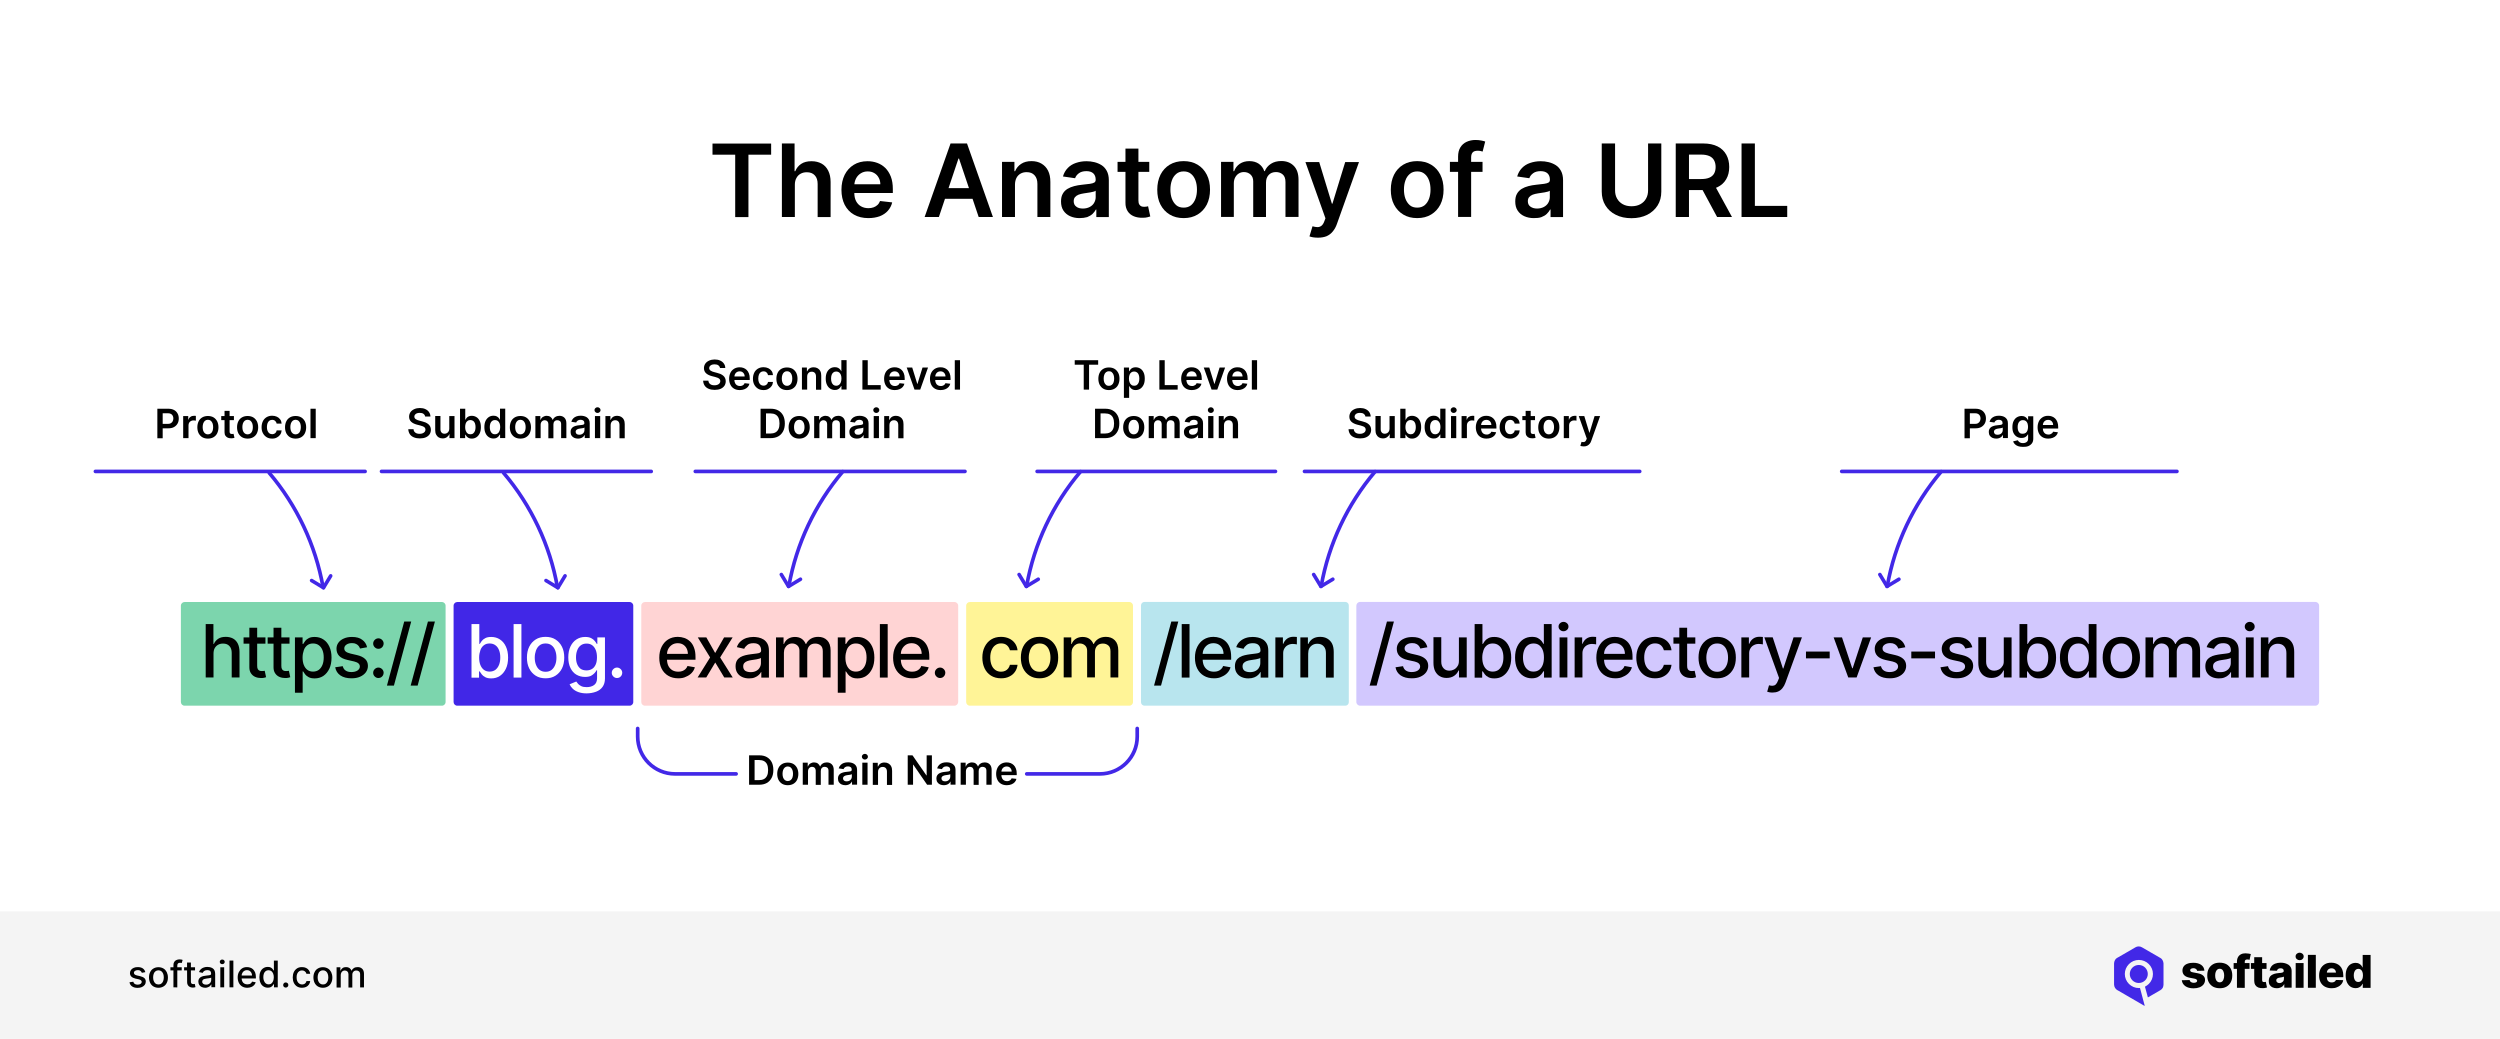<?xml version="1.0" encoding="utf-8"?>
<!-- Generator: Adobe Illustrator 28.1.0, SVG Export Plug-In . SVG Version: 6.00 Build 0)  -->
<svg version="1.1" id="Layer_1" xmlns="http://www.w3.org/2000/svg" xmlns:xlink="http://www.w3.org/1999/xlink" x="0px" y="0px"
	 viewBox="0 0 2720 1130.3" style="enable-background:new 0 0 2720 1130.3;" xml:space="preserve">
<style type="text/css">
	.st0{fill:#FFFFFF;}
	.st1{fill:#F4F4F4;}
	.st2{fill-rule:evenodd;clip-rule:evenodd;fill:#4228E7;}
	.st3{fill:#7CD5AD;}
	.st4{fill:#4127E7;}
	.st5{fill:#FFD4D4;}
	.st6{fill:#FFF497;}
	.st7{fill:#B8E5EE;}
	.st8{fill:#D2C8FE;}
	.st9{fill:#4228E7;}
</style>
<g>
	<g>
		<g>
			<rect class="st0" width="2720" height="1130.3"/>
		</g>
	</g>
	<g>
		<g>
			<g>
				<rect y="991.5" class="st1" width="2720" height="138.8"/>
			</g>
		</g>
		<g>
			<g>
				<g>
					<g>
						<path d="M158.1,1057.7l-3.8,0.7c-0.2-0.5-0.4-1-0.8-1.4s-0.8-0.8-1.4-1.1c-0.6-0.3-1.3-0.4-2.2-0.4c-1.2,0-2.2,0.3-3,0.8
							s-1.2,1.2-1.2,2.1c0,0.7,0.3,1.3,0.8,1.8c0.5,0.4,1.4,0.8,2.6,1.1l3.5,0.8c2,0.5,3.5,1.2,4.5,2.1c1,1,1.5,2.2,1.5,3.8
							c0,1.3-0.4,2.5-1.1,3.5c-0.8,1-1.8,1.8-3.1,2.4s-2.9,0.9-4.7,0.9c-2.4,0-4.4-0.5-6-1.6c-1.5-1-2.5-2.5-2.8-4.5l4.1-0.6
							c0.3,1.1,0.8,1.9,1.6,2.4s1.8,0.8,3.1,0.8c1.4,0,2.5-0.3,3.3-0.9s1.2-1.3,1.2-2.1c0-0.7-0.3-1.3-0.8-1.7
							c-0.5-0.5-1.3-0.8-2.3-1.1l-3.7-0.8c-2-0.5-3.5-1.2-4.5-2.2s-1.5-2.3-1.5-3.8c0-1.3,0.4-2.4,1.1-3.4c0.7-1,1.7-1.7,3-2.3
							s2.7-0.8,4.4-0.8c2.4,0,4.2,0.5,5.6,1.5C156.8,1054.7,157.7,1056,158.1,1057.7z"/>
					</g>
				</g>
				<g>
					<g>
						<path d="M172.4,1074.7c-2,0-3.8-0.5-5.4-1.4s-2.7-2.2-3.6-3.9c-0.8-1.7-1.3-3.7-1.3-5.9c0-2.3,0.4-4.2,1.3-5.9
							c0.8-1.7,2-3,3.6-3.9s3.3-1.4,5.4-1.4c2,0,3.8,0.5,5.4,1.4s2.7,2.3,3.6,3.9c0.8,1.7,1.3,3.7,1.3,5.9c0,2.3-0.4,4.2-1.3,5.9
							c-0.8,1.7-2,3-3.6,3.9S174.4,1074.7,172.4,1074.7z M172.4,1071.1c1.3,0,2.4-0.3,3.3-1.1c0.9-0.7,1.5-1.6,1.9-2.8
							s0.6-2.4,0.6-3.8s-0.2-2.7-0.6-3.8s-1.1-2.1-1.9-2.8c-0.9-0.7-2-1.1-3.3-1.1s-2.4,0.4-3.3,1.1c-0.9,0.7-1.5,1.6-1.9,2.8
							s-0.6,2.5-0.6,3.8c0,1.4,0.2,2.7,0.6,3.8c0.4,1.2,1.1,2.1,1.9,2.8S171.1,1071.1,172.4,1071.1z"/>
					</g>
				</g>
				<g>
					<g>
						<path d="M197.7,1052.4v3.4h-12.3v-3.4H197.7z M188.7,1074.2v-24.3c0-1.4,0.3-2.5,0.9-3.4s1.4-1.6,2.4-2s2.1-0.7,3.2-0.7
							c0.9,0,1.6,0.1,2.2,0.2c0.6,0.1,1.1,0.3,1.3,0.4l-1,3.4c-0.2-0.1-0.5-0.1-0.8-0.2s-0.7-0.1-1.1-0.1c-1,0-1.8,0.3-2.2,0.8
							s-0.7,1.2-0.7,2.2v23.8L188.7,1074.2L188.7,1074.2z"/>
					</g>
				</g>
				<g>
					<g>
						<path d="M212.2,1052.4v3.4h-11.9v-3.4H212.2z M203.5,1047.2h4.2v20.6c0,0.8,0.1,1.4,0.4,1.9s0.6,0.7,1,0.8s0.8,0.2,1.3,0.2
							c0.3,0,0.6,0,0.9-0.1c0.3,0,0.5-0.1,0.6-0.1l0.8,3.5c-0.2,0.1-0.6,0.2-1.1,0.3s-1,0.2-1.7,0.2c-1.1,0-2.2-0.2-3.1-0.6
							c-1-0.4-1.7-1.1-2.3-1.9c-0.6-0.9-0.9-2-0.9-3.3L203.5,1047.2L203.5,1047.2z"/>
					</g>
				</g>
				<g>
					<g>
						<path d="M223.3,1074.7c-1.4,0-2.6-0.3-3.8-0.8s-2-1.3-2.7-2.3c-0.6-1-1-2.2-1-3.6c0-1.2,0.2-2.2,0.7-3s1.1-1.4,1.9-1.9
							c0.8-0.5,1.7-0.8,2.7-1.1c1-0.2,2-0.4,3-0.5c1.3-0.2,2.4-0.3,3.2-0.4s1.4-0.3,1.8-0.5s0.6-0.6,0.6-1.1v-0.1
							c0-1.2-0.3-2.2-1-2.9s-1.7-1-3.1-1c-1.4,0-2.6,0.3-3.4,0.9c-0.8,0.6-1.4,1.3-1.7,2.1l-4-0.9c0.5-1.3,1.2-2.4,2.1-3.2
							c0.9-0.8,2-1.4,3.2-1.8s2.4-0.6,3.8-0.6c0.9,0,1.8,0.1,2.8,0.3s1.9,0.6,2.8,1.1c0.9,0.5,1.6,1.3,2.1,2.3s0.8,2.3,0.8,3.9v14.5
							H230v-3h-0.2c-0.3,0.5-0.7,1.1-1.2,1.6s-1.3,1-2.1,1.3C225.5,1074.5,224.5,1074.7,223.3,1074.7z M224.2,1071.3
							c1.2,0,2.2-0.2,3-0.7s1.5-1.1,1.9-1.8c0.4-0.8,0.7-1.6,0.7-2.4v-2.8c-0.2,0.2-0.4,0.3-0.9,0.4c-0.4,0.1-0.9,0.2-1.5,0.3
							s-1.1,0.2-1.6,0.2c-0.5,0.1-1,0.1-1.3,0.2c-0.8,0.1-1.6,0.3-2.3,0.5s-1.2,0.6-1.6,1.1c-0.4,0.5-0.6,1.1-0.6,1.8
							c0,1.1,0.4,1.8,1.2,2.4C222,1071,223,1071.3,224.2,1071.3z"/>
					</g>
				</g>
				<g>
					<g>
						<path d="M241.8,1049c-0.7,0-1.4-0.2-1.9-0.7s-0.8-1.1-0.8-1.8s0.3-1.3,0.8-1.8s1.2-0.7,1.9-0.7s1.4,0.2,1.9,0.7
							s0.8,1.1,0.8,1.8s-0.3,1.3-0.8,1.8S242.6,1049,241.8,1049z M239.7,1074.2v-21.8h4.2v21.8H239.7z"/>
					</g>
				</g>
				<g>
					<g>
						<path d="M253.9,1045.1v29.1h-4.2v-29.1H253.9z"/>
					</g>
				</g>
				<g>
					<g>
						<path d="M269,1074.7c-2.1,0-4-0.5-5.5-1.4s-2.7-2.2-3.6-3.9c-0.8-1.7-1.3-3.7-1.3-5.9s0.4-4.2,1.3-5.9s2-3,3.5-4
							s3.3-1.4,5.3-1.4c1.2,0,2.4,0.2,3.6,0.6s2.2,1,3.1,1.9s1.6,2,2.2,3.4c0.5,1.4,0.8,3.1,0.8,5v1.5H261v-3.2h13.2
							c0-1.1-0.2-2.1-0.7-3s-1.1-1.6-1.9-2.1s-1.8-0.8-2.9-0.8c-1.2,0-2.2,0.3-3.1,0.9s-1.6,1.3-2,2.3c-0.5,0.9-0.7,1.9-0.7,3v2.5
							c0,1.5,0.3,2.7,0.8,3.7s1.2,1.8,2.2,2.3c0.9,0.5,2,0.8,3.3,0.8c0.8,0,1.5-0.1,2.2-0.3s1.2-0.6,1.7-1c0.5-0.5,0.9-1,1.1-1.7
							l4,0.7c-0.3,1.2-0.9,2.2-1.7,3.1c-0.8,0.9-1.9,1.6-3.1,2.1C272,1074.4,270.6,1074.7,269,1074.7z"/>
					</g>
				</g>
				<g>
					<g>
						<path d="M291.3,1074.6c-1.8,0-3.3-0.5-4.7-1.4c-1.4-0.9-2.5-2.2-3.2-3.9c-0.8-1.7-1.2-3.7-1.2-6.1s0.4-4.4,1.2-6.1
							c0.8-1.7,1.9-3,3.3-3.8c1.4-0.9,2.9-1.3,4.7-1.3c1.4,0,2.4,0.2,3.3,0.7c0.8,0.5,1.5,1,1.9,1.6c0.5,0.6,0.8,1.1,1.1,1.6h0.3
							v-10.8h4.2v29.1h-4.1v-3.4h-0.4c-0.3,0.5-0.6,1-1.1,1.6s-1.1,1.1-2,1.6C293.7,1074.4,292.6,1074.6,291.3,1074.6z M292.2,1071
							c1.2,0,2.3-0.3,3.1-1s1.5-1.6,1.9-2.7c0.4-1.2,0.7-2.5,0.7-4s-0.2-2.8-0.7-4c-0.4-1.1-1.1-2-1.9-2.7c-0.8-0.6-1.9-1-3.1-1
							c-1.3,0-2.3,0.3-3.2,1c-0.9,0.7-1.5,1.6-1.9,2.7s-0.6,2.4-0.6,3.9s0.2,2.8,0.7,3.9c0.4,1.2,1.1,2.1,1.9,2.8
							S290.9,1071,292.2,1071z"/>
					</g>
				</g>
				<g>
					<g>
						<path d="M310.9,1074.5c-0.8,0-1.4-0.3-2-0.8s-0.8-1.2-0.8-2s0.3-1.4,0.8-2s1.2-0.8,2-0.8s1.4,0.3,2,0.8s0.8,1.2,0.8,2
							c0,0.5-0.1,1-0.4,1.4s-0.6,0.8-1,1S311.4,1074.5,310.9,1074.5z"/>
					</g>
				</g>
				<g>
					<g>
						<path d="M328.6,1074.7c-2.1,0-3.9-0.5-5.4-1.4c-1.5-1-2.7-2.3-3.5-4s-1.2-3.6-1.2-5.8s0.4-4.2,1.2-5.9c0.8-1.7,2-3,3.5-4
							s3.3-1.4,5.4-1.4c1.7,0,3.1,0.3,4.4,0.9s2.3,1.5,3.1,2.6c0.8,1.1,1.3,2.4,1.4,3.8h-4.1c-0.2-1-0.7-1.9-1.6-2.6
							c-0.8-0.7-1.9-1.1-3.2-1.1c-1.2,0-2.2,0.3-3.1,0.9s-1.6,1.5-2.1,2.6s-0.7,2.5-0.7,4c0,1.6,0.2,3,0.7,4.1
							c0.5,1.2,1.2,2.1,2.1,2.7s1.9,1,3.1,1c0.8,0,1.5-0.2,2.2-0.4c0.7-0.3,1.2-0.7,1.7-1.3s0.8-1.2,0.9-2h4.1
							c-0.2,1.4-0.6,2.7-1.4,3.8s-1.8,2-3.1,2.6C331.9,1074.3,330.3,1074.7,328.6,1074.7z"/>
					</g>
				</g>
				<g>
					<g>
						<path d="M351.3,1074.7c-2,0-3.8-0.5-5.4-1.4c-1.5-0.9-2.7-2.2-3.6-3.9c-0.8-1.7-1.3-3.7-1.3-5.9c0-2.3,0.4-4.2,1.3-5.9
							c0.8-1.7,2-3,3.6-3.9c1.5-0.9,3.3-1.4,5.4-1.4c2,0,3.8,0.5,5.4,1.4s2.7,2.3,3.6,3.9c0.8,1.7,1.3,3.7,1.3,5.9
							c0,2.3-0.4,4.2-1.3,5.9c-0.8,1.7-2,3-3.6,3.9S353.4,1074.7,351.3,1074.7z M351.4,1071.1c1.3,0,2.4-0.3,3.3-1.1
							s1.5-1.6,1.9-2.8s0.6-2.4,0.6-3.8s-0.2-2.7-0.6-3.8c-0.4-1.2-1.1-2.1-1.9-2.8c-0.9-0.7-2-1.1-3.3-1.1s-2.4,0.4-3.3,1.1
							s-1.5,1.6-1.9,2.8s-0.6,2.5-0.6,3.8c0,1.4,0.2,2.7,0.6,3.8c0.4,1.2,1.1,2.1,1.9,2.8C348.9,1070.7,350,1071.1,351.4,1071.1z"/>
					</g>
				</g>
				<g>
					<g>
						<path d="M366.2,1074.2v-21.8h4.1v3.6h0.3c0.5-1.2,1.2-2.1,2.2-2.8s2.3-1,3.7-1c1.5,0,2.7,0.3,3.7,1s1.7,1.6,2.2,2.8h0.2
							c0.5-1.2,1.3-2.1,2.5-2.8c1.1-0.7,2.5-1,4.1-1c2,0,3.6,0.6,4.9,1.9c1.3,1.2,1.9,3.1,1.9,5.6v14.6h-4.2v-14.2
							c0-1.5-0.4-2.5-1.2-3.2c-0.8-0.7-1.8-1-2.9-1c-1.4,0-2.5,0.4-3.2,1.3c-0.8,0.8-1.2,1.9-1.2,3.3v13.9h-4.2v-14.5
							c0-1.2-0.4-2.1-1.1-2.9c-0.7-0.7-1.7-1.1-2.9-1.1c-0.8,0-1.5,0.2-2.2,0.6s-1.2,1-1.6,1.8s-0.6,1.6-0.6,2.6v13.5h-4.5
							L366.2,1074.2L366.2,1074.2z"/>
					</g>
				</g>
			</g>
			<g>
				<g>
					<g>
						<g>
							<path d="M2398.4,1056.1l-7.9,0.2c-0.1-0.6-0.3-1.1-0.7-1.5s-0.8-0.8-1.4-1c-0.6-0.3-1.2-0.4-2-0.4c-1,0-1.8,0.2-2.5,0.6
								s-1,0.9-1,1.6c0,0.5,0.2,1,0.6,1.4c0.4,0.4,1.2,0.7,2.4,0.9l5.2,1c2.7,0.5,4.7,1.4,6,2.6s2,2.8,2,4.7c0,1.8-0.6,3.4-1.6,4.8
								c-1.1,1.4-2.5,2.4-4.4,3.2c-1.9,0.7-4,1.1-6.4,1.1c-3.8,0-6.9-0.8-9.1-2.4c-2.2-1.6-3.5-3.7-3.8-6.4l8.5-0.2
								c0.2,1,0.7,1.7,1.5,2.2s1.8,0.8,3,0.8c1.1,0,2-0.2,2.7-0.6s1-1,1-1.6s-0.3-1.1-0.8-1.5s-1.3-0.7-2.5-0.9l-4.7-0.9
								c-2.7-0.5-4.7-1.4-6-2.7s-2-3-2-5.1c0-1.8,0.5-3.3,1.4-4.6c1-1.3,2.3-2.3,4.1-2.9c1.8-0.7,3.9-1,6.3-1c3.6,0,6.5,0.8,8.6,2.3
								C2397,1051.3,2398.2,1053.4,2398.4,1056.1"/>
						</g>
					</g>
					<g>
						<g>
							<path d="M2415.1,1075.2c-2.8,0-5.2-0.6-7.3-1.7c-2-1.2-3.6-2.8-4.7-4.9c-1.1-2.1-1.6-4.5-1.6-7.3s0.5-5.2,1.6-7.3
								s2.7-3.7,4.7-4.9s4.5-1.7,7.3-1.7s5.2,0.6,7.3,1.7c2,1.2,3.6,2.8,4.7,4.9c1.1,2.1,1.6,4.5,1.6,7.3s-0.5,5.2-1.6,7.3
								s-2.6,3.7-4.7,4.9C2420.3,1074.7,2417.9,1075.2,2415.1,1075.2 M2415.1,1068.8c1,0,1.9-0.3,2.6-0.9c0.7-0.6,1.3-1.5,1.6-2.6
								c0.4-1.1,0.6-2.4,0.6-3.9s-0.2-2.8-0.6-3.9c-0.4-1.1-0.9-2-1.6-2.6c-0.7-0.6-1.6-0.9-2.6-0.9c-1.1,0-2,0.3-2.7,0.9
								s-1.3,1.5-1.7,2.6s-0.6,2.4-0.6,3.9s0.2,2.8,0.6,3.9c0.4,1.1,0.9,2,1.7,2.6C2413.2,1068.5,2414.1,1068.8,2415.1,1068.8"/>
						</g>
					</g>
					<g>
						<g>
							<path d="M2447.5,1054.1h-17.3v-6.3h17.3V1054.1z M2433.8,1074.7v-28.2c0-2.1,0.4-3.8,1.2-5.2s1.9-2.4,3.3-3.1
								c1.4-0.7,3-1,4.8-1c1.2,0,2.3,0.1,3.4,0.3c1.1,0.2,1.8,0.3,2.4,0.5l-1.4,6.3c-0.3-0.1-0.7-0.2-1.2-0.3
								c-0.4-0.1-0.9-0.1-1.3-0.1c-1,0-1.7,0.2-2.1,0.7c-0.4,0.4-0.6,1-0.6,1.8v28.4L2433.8,1074.7L2433.8,1074.7z"/>
						</g>
					</g>
					<g>
						<g>
							<path d="M2466,1054.1h-17v-6.3h17V1054.1z M2452.6,1041.4h8.6v24.9c0,0.5,0.1,1,0.2,1.3c0.2,0.3,0.4,0.5,0.8,0.7
								c0.3,0.1,0.7,0.2,1.2,0.2c0.3,0,0.7,0,1-0.1c0.4-0.1,0.7-0.1,0.8-0.2l1.3,6.2c-0.4,0.1-1,0.3-1.7,0.4
								c-0.7,0.2-1.6,0.3-2.6,0.3c-2,0.1-3.7-0.1-5.2-0.7c-1.4-0.6-2.5-1.5-3.3-2.7c-0.7-1.2-1.1-2.7-1.1-4.5V1041.4z"/>
						</g>
					</g>
					<g>
						<g>
							<path d="M2477.2,1075.2c-1.7,0-3.2-0.3-4.6-0.9c-1.3-0.6-2.4-1.5-3.1-2.6c-0.8-1.2-1.1-2.7-1.1-4.4c0-1.5,0.3-2.8,0.8-3.8
								s1.2-1.9,2.2-2.5c0.9-0.6,2-1.1,3.2-1.5c1.2-0.3,2.5-0.6,3.8-0.7c1.5-0.1,2.8-0.3,3.7-0.4c0.9-0.2,1.6-0.4,2-0.7
								s0.6-0.7,0.6-1.3v-0.1c0-0.9-0.3-1.6-0.9-2.1s-1.5-0.7-2.5-0.7c-1.1,0-2,0.2-2.7,0.7s-1.1,1.2-1.3,2l-7.9-0.3
								c0.2-1.6,0.8-3.1,1.8-4.4s2.3-2.3,4-3s3.8-1.1,6.2-1.1c1.7,0,3.3,0.2,4.7,0.6s2.7,1,3.8,1.7c1.1,0.8,1.9,1.7,2.5,2.8
								s0.9,2.4,0.9,3.8v18.3h-8v-3.7h-0.2c-0.5,0.9-1.1,1.7-1.8,2.3s-1.6,1.1-2.6,1.4C2479.6,1075,2478.5,1075.2,2477.2,1075.2
								 M2479.9,1069.6c0.9,0,1.7-0.2,2.5-0.6c0.7-0.4,1.3-0.9,1.8-1.5c0.4-0.7,0.7-1.4,0.7-2.3v-2.6c-0.2,0.1-0.5,0.2-0.9,0.3
								c-0.3,0.1-0.7,0.2-1.1,0.3s-0.8,0.2-1.3,0.2c-0.4,0.1-0.8,0.1-1.2,0.2c-0.8,0.1-1.5,0.3-2.1,0.6s-1,0.6-1.3,1
								s-0.4,0.9-0.4,1.5c0,0.9,0.3,1.6,0.9,2C2478.1,1069.3,2478.9,1069.6,2479.9,1069.6"/>
						</g>
					</g>
					<g>
						<g>
							<path d="M2497.7,1047.8h8.6v26.9h-8.6V1047.8z M2502,1044.7c-1.2,0-2.2-0.4-3.1-1.2c-0.9-0.8-1.3-1.8-1.3-2.9
								s0.4-2.1,1.3-2.9c0.9-0.8,1.9-1.2,3.1-1.2c1.2,0,2.2,0.4,3.1,1.2c0.9,0.8,1.3,1.7,1.3,2.9c0,1.1-0.4,2.1-1.3,2.9
								C2504.3,1044.3,2503.2,1044.7,2502,1044.7"/>
						</g>
					</g>
					<g>
						<g>
							<rect x="2511" y="1038.9" width="8.6" height="35.8"/>
						</g>
					</g>
					<g>
						<g>
							<path d="M2536.8,1075.2c-2.8,0-5.2-0.6-7.3-1.7c-2-1.1-3.6-2.7-4.7-4.8c-1.1-2.1-1.6-4.5-1.6-7.4c0-2.8,0.5-5.2,1.6-7.3
								s2.6-3.7,4.6-4.9s4.3-1.7,7.1-1.7c1.9,0,3.7,0.3,5.2,0.9c1.6,0.6,3,1.5,4.1,2.6c1.2,1.2,2.1,2.6,2.7,4.3c0.6,1.7,1,3.7,1,5.9
								v2.1h-23.4v-5h15.4c0-0.9-0.2-1.7-0.6-2.4c-0.4-0.7-1-1.3-1.7-1.7s-1.6-0.6-2.5-0.6c-1,0-1.8,0.2-2.6,0.6s-1.4,1-1.8,1.7
								c-0.4,0.7-0.7,1.5-0.7,2.5v5.1c0,1.1,0.2,2.1,0.6,2.9c0.4,0.8,1,1.5,1.8,1.9c0.8,0.5,1.7,0.7,2.8,0.7c0.8,0,1.4-0.1,2.1-0.3
								c0.6-0.2,1.1-0.5,1.6-0.9c0.4-0.4,0.8-0.9,1-1.5l7.9,0.2c-0.3,1.8-1,3.3-2.2,4.6c-1.1,1.3-2.5,2.3-4.3,3
								C2541.2,1074.9,2539.1,1075.2,2536.8,1075.2"/>
						</g>
					</g>
					<g>
						<g>
							<path d="M2562.9,1075.1c-2,0-3.8-0.5-5.4-1.5c-1.6-1-2.9-2.6-3.9-4.6c-1-2.1-1.5-4.6-1.5-7.6c0-3.2,0.5-5.8,1.5-7.8
								s2.3-3.6,3.9-4.5c1.6-1,3.4-1.5,5.3-1.5c1.4,0,2.6,0.2,3.6,0.7s1.8,1.1,2.5,1.9s1.1,1.5,1.5,2.4h0.2V1039h8.6v35.8h-8.5v-4.4
								h-0.3c-0.4,0.8-0.9,1.6-1.5,2.3c-0.7,0.7-1.5,1.3-2.5,1.7C2565.5,1074.9,2564.3,1075.1,2562.9,1075.1 M2565.9,1068.4
								c1,0,1.9-0.3,2.7-0.9c0.7-0.6,1.3-1.4,1.7-2.5s0.6-2.3,0.6-3.8s-0.2-2.7-0.6-3.8c-0.4-1.1-1-1.9-1.7-2.4
								c-0.7-0.6-1.6-0.9-2.7-0.9c-1.1,0-2,0.3-2.7,0.9s-1.3,1.4-1.7,2.5s-0.6,2.3-0.6,3.8s0.2,2.7,0.6,3.8c0.4,1.1,0.9,1.9,1.7,2.5
								C2563.9,1068.2,2564.8,1068.4,2565.9,1068.4"/>
						</g>
					</g>
				</g>
			</g>
			<g>
				<g>
					<g>
						<path class="st2" d="M2353.9,1071.2v-11.4l0,0v-11.4l0,0c0-1.3-0.4-2.5-1-3.6v-0.1c-0.6-1.1-1.5-2-2.6-2.6h-0.1l-19.7-11.4
							l0,0c-1.1-0.7-2.4-1-3.6-1c-1.3,0-2.5,0.3-3.6,1l0,0l-9.8,5.7l0,0l-9.9,5.7h-0.1c-1.1,0.6-2,1.6-2.5,2.6v0.1
							c-0.6,1.1-0.9,2.3-0.9,3.5v11.4l0,0v11.4l0,0c0,1.3,0.4,2.5,1,3.6s1.6,2,2.6,2.6h0.1l9.8,5.7l0,0l19.1,11.1c0,0,0,0,0.1,0
							c0.3,0.1,0.5,0.2,0.7,0.3l-5.2-19.5c-0.4,0-0.8,0.1-1.2,0.1c-4.2,0-8-1.7-10.8-4.5s-4.5-6.6-4.5-10.8s1.7-8,4.5-10.8
							s6.6-4.5,10.8-4.5s8,1.7,10.8,4.5s4.5,6.6,4.5,10.8s-1.7,8-4.5,10.8c-1.2,1.2-2.7,2.2-4.2,3l3.2,11.7l13.6-7.9
							c1.1-0.6,2-1.6,2.6-2.6C2353.6,1073.6,2353.9,1072.4,2353.9,1071.2"/>
					</g>
				</g>
				<g>
					<g>
						<circle class="st2" cx="2327" cy="1059.7" r="9.8"/>
					</g>
				</g>
			</g>
		</g>
	</g>
	<g>
		<g>
			<path class="st3" d="M480.8,767.8h-280c-2.2,0-4-1.8-4-4V659c0-2.2,1.8-4,4-4h280c2.2,0,4,1.8,4,4v104.8
				C484.8,766,483,767.8,480.8,767.8z"/>
		</g>
		<g>
			<path class="st4" d="M685,767.8H497.5c-2.2,0-4-1.8-4-4V659c0-2.2,1.8-4,4-4H685c2.2,0,4,1.8,4,4v104.8
				C689,766,687.2,767.8,685,767.8z"/>
		</g>
		<g>
			<path class="st5" d="M1038.4,767.8H701.7c-2.2,0-4-1.8-4-4V659c0-2.2,1.8-4,4-4h336.8c2.2,0,4,1.8,4,4v104.8
				C1042.4,766,1040.6,767.8,1038.4,767.8z"/>
		</g>
		<g>
			<path class="st6" d="M1228.7,767.8h-173.5c-2.2,0-4-1.8-4-4V659c0-2.2,1.8-4,4-4h173.5c2.2,0,4,1.8,4,4v104.8
				C1232.7,766,1230.9,767.8,1228.7,767.8z"/>
		</g>
		<g>
			<path class="st7" d="M1463.7,767.8h-218.5c-2.1,0-3.8-1.7-3.8-3.8V658.7c0-2.1,1.7-3.8,3.8-3.8h218.5c2.1,0,3.8,1.7,3.8,3.8
				v105.3C1467.5,766.1,1465.8,767.8,1463.7,767.8z"/>
		</g>
		<g>
			<path class="st8" d="M2519.1,767.8H1479.8c-2.2,0-4.1-1.8-4.1-4.1V659c0-2.2,1.8-4.1,4.1-4.1h1039.3c2.2,0,4.1,1.8,4.1,4.1v104.7
				C2523.1,766,2521.3,767.8,2519.1,767.8z"/>
		</g>
		<g>
			<g>
				<path d="M775.2,168.3v-12.1H839v12.1h-24.7v67.9h-14.4v-67.9H775.2z"/>
			</g>
			<g>
				<path d="M864.8,200.9v35.2h-14.1v-80h13.8v30.2h0.7c1.4-3.4,3.6-6.1,6.5-8c3-2,6.7-2.9,11.3-2.9c4.2,0,7.8,0.9,10.9,2.6
					c3.1,1.7,5.5,4.3,7.2,7.7c1.7,3.4,2.6,7.5,2.6,12.3v38.2h-14.1v-36c0-4-1-7.2-3.1-9.4c-2.1-2.3-5-3.4-8.7-3.4
					c-2.5,0-4.7,0.5-6.7,1.6c-2,1.1-3.5,2.6-4.6,4.7C865.4,195.6,864.8,198.1,864.8,200.9z"/>
			</g>
			<g>
				<path d="M944.7,237.3c-6,0-11.2-1.3-15.6-3.8c-4.4-2.5-7.7-6.1-10.1-10.7c-2.3-4.6-3.5-10.1-3.5-16.3c0-6.2,1.2-11.6,3.5-16.3
					c2.4-4.7,5.7-8.3,9.9-10.9c4.2-2.6,9.2-3.9,15-3.9c3.7,0,7.2,0.6,10.5,1.8c3.3,1.2,6.2,3,8.8,5.5c2.5,2.5,4.5,5.6,6,9.4
					c1.5,3.8,2.2,8.4,2.2,13.6v4.3h-49.2v-9.5h35.6c0-2.7-0.6-5.1-1.8-7.2c-1.1-2.1-2.7-3.8-4.8-5c-2-1.2-4.4-1.8-7.1-1.8
					c-2.9,0-5.4,0.7-7.6,2.1c-2.2,1.4-3.9,3.2-5.1,5.5c-1.2,2.3-1.8,4.7-1.9,7.4v8.3c0,3.5,0.6,6.5,1.9,9c1.3,2.5,3.1,4.4,5.4,5.7
					c2.3,1.3,5,2,8,2c2.1,0,3.9-0.3,5.6-0.9c1.7-0.6,3.1-1.5,4.3-2.6c1.2-1.1,2.1-2.6,2.8-4.3l13.2,1.5c-0.8,3.5-2.4,6.5-4.7,9.1
					c-2.3,2.6-5.3,4.6-8.9,6C953.5,236.6,949.3,237.3,944.7,237.3z"/>
			</g>
			<g>
				<path d="M1021.5,236.1H1006l28.2-80h17.9l28.2,80h-15.5l-21.4-63.6h-0.6L1021.5,236.1z M1022,204.7h42.2v11.6H1022V204.7z"/>
			</g>
			<g>
				<path d="M1104.3,200.9v35.2h-14.1v-60h13.5v10.2h0.7c1.4-3.4,3.6-6,6.6-8c3-2,6.8-3,11.3-3c4.1,0,7.8,0.9,10.8,2.7
					c3.1,1.8,5.5,4.3,7.2,7.7c1.7,3.4,2.5,7.4,2.5,12.2v38.2h-14.1v-36c0-4-1-7.1-3.1-9.4s-4.9-3.4-8.6-3.4c-2.5,0-4.7,0.5-6.6,1.6
					c-1.9,1.1-3.4,2.6-4.5,4.7C1104.9,195.6,1104.3,198.1,1104.3,200.9z"/>
			</g>
			<g>
				<path d="M1174.5,237.3c-3.8,0-7.2-0.7-10.3-2.1c-3-1.4-5.4-3.4-7.2-6.1c-1.8-2.7-2.6-6-2.6-9.9c0-3.4,0.6-6.2,1.9-8.4
					c1.2-2.2,3-4,5.1-5.3c2.2-1.3,4.6-2.3,7.3-3c2.7-0.7,5.5-1.2,8.5-1.5c3.5-0.4,6.4-0.7,8.6-1c2.2-0.3,3.8-0.8,4.8-1.4
					c1-0.6,1.5-1.6,1.5-3v-0.2c0-2.9-0.9-5.2-2.6-6.8c-1.7-1.6-4.3-2.4-7.5-2.4c-3.5,0-6.2,0.8-8.2,2.3c-2,1.5-3.4,3.3-4.1,5.4
					l-13.2-1.9c1-3.6,2.8-6.7,5.2-9.2c2.4-2.5,5.3-4.3,8.8-5.5c3.5-1.2,7.3-1.9,11.5-1.9c2.9,0,5.8,0.3,8.6,1
					c2.9,0.7,5.5,1.8,7.9,3.3c2.4,1.5,4.3,3.7,5.7,6.3s2.2,6,2.2,10v40.2h-13.6v-8.2h-0.5c-0.9,1.7-2.1,3.2-3.6,4.7
					c-1.5,1.4-3.5,2.6-5.8,3.5C1180.4,236.9,1177.7,237.3,1174.5,237.3z M1178.2,226.9c2.8,0,5.3-0.6,7.4-1.7
					c2.1-1.1,3.7-2.6,4.8-4.5s1.7-3.9,1.7-6.1v-7.1c-0.4,0.4-1.2,0.7-2.2,1s-2.2,0.6-3.5,0.8c-1.3,0.2-2.6,0.4-3.9,0.6
					c-1.3,0.2-2.4,0.3-3.3,0.5c-2.1,0.3-4,0.8-5.7,1.4c-1.7,0.7-3,1.6-3.9,2.7c-1,1.2-1.4,2.7-1.4,4.5c0,2.6,1,4.6,2.9,5.9
					C1172.8,226.3,1175.3,226.9,1178.2,226.9z"/>
			</g>
			<g>
				<path d="M1250.4,176.1V187h-34.5v-10.9H1250.4z M1224.5,161.7h14.1v56.3c0,1.9,0.3,3.4,0.9,4.4c0.6,1,1.4,1.7,2.3,2.1
					c1,0.4,2,0.5,3.2,0.5c0.9,0,1.7-0.1,2.4-0.2c0.7-0.1,1.3-0.2,1.7-0.4l2.4,11.1c-0.8,0.3-1.8,0.5-3.2,0.9s-3.1,0.5-5.1,0.5
					c-3.5,0.1-6.7-0.4-9.6-1.6s-5.1-3-6.7-5.5s-2.5-5.6-2.4-9.4V161.7z"/>
			</g>
			<g>
				<path d="M1287.8,237.3c-5.9,0-10.9-1.3-15.2-3.9s-7.6-6.2-10-10.8c-2.4-4.6-3.5-10.1-3.5-16.2c0-6.2,1.2-11.6,3.5-16.3
					c2.4-4.7,5.7-8.3,10-10.9s9.4-3.9,15.2-3.9s10.9,1.3,15.2,3.9s7.6,6.2,10,10.9c2.4,4.7,3.5,10.1,3.5,16.3
					c0,6.2-1.2,11.6-3.5,16.2c-2.4,4.6-5.7,8.2-10,10.8S1293.7,237.3,1287.8,237.3z M1287.9,225.9c3.2,0,5.8-0.9,8-2.6
					c2.1-1.8,3.7-4.1,4.8-7.1s1.6-6.3,1.6-9.9c0-3.7-0.5-7-1.6-10c-1.1-3-2.7-5.4-4.8-7.1c-2.1-1.8-4.8-2.7-8-2.7
					c-3.3,0-6,0.9-8.1,2.7c-2.1,1.8-3.8,4.1-4.8,7.1c-1.1,3-1.6,6.3-1.6,10c0,3.6,0.5,7,1.6,9.9s2.7,5.3,4.8,7.1
					S1284.6,225.9,1287.9,225.9z"/>
			</g>
			<g>
				<path d="M1328.5,236.1v-60h13.5v10.2h0.7c1.2-3.4,3.3-6.1,6.2-8.1c2.9-1.9,6.3-2.9,10.4-2.9c4.1,0,7.5,1,10.3,2.9
					c2.8,2,4.8,4.6,5.9,8h0.6c1.3-3.3,3.6-6,6.7-8s6.9-3,11.3-3c5.5,0,10,1.7,13.5,5.2c3.5,3.5,5.2,8.6,5.2,15.3v40.3h-14.2V198
					c0-3.7-1-6.5-3-8.2c-2-1.7-4.4-2.6-7.3-2.6c-3.4,0-6.1,1.1-8,3.2c-1.9,2.1-2.9,4.9-2.9,8.3v37.4h-13.9v-38.7
					c0-3.1-0.9-5.6-2.8-7.4c-1.9-1.8-4.3-2.8-7.3-2.8c-2,0-3.9,0.5-5.5,1.5c-1.7,1-3,2.5-4,4.3c-1,1.9-1.5,4-1.5,6.5v36.5H1328.5z"
					/>
			</g>
			<g>
				<path d="M1433.9,258.6c-1.9,0-3.7-0.2-5.3-0.4c-1.6-0.3-2.9-0.6-3.9-1l3.3-11c2.1,0.6,3.9,0.9,5.5,0.9c1.6,0,3-0.5,4.3-1.5
					c1.2-1,2.3-2.6,3.1-4.9l1.2-3.2l-21.8-61.2h15l13.8,45.3h0.6l13.9-45.3h15l-24,67.3c-1.1,3.2-2.6,5.9-4.5,8.2
					c-1.8,2.3-4.1,4-6.8,5.2C1440.8,258,1437.6,258.6,1433.9,258.6z"/>
			</g>
			<g>
				<path d="M1541.9,237.3c-5.9,0-10.9-1.3-15.2-3.9s-7.6-6.2-10-10.8c-2.4-4.6-3.5-10.1-3.5-16.2c0-6.2,1.2-11.6,3.5-16.3
					c2.4-4.7,5.7-8.3,10-10.9s9.4-3.9,15.2-3.9s10.9,1.3,15.2,3.9s7.6,6.2,10,10.9c2.4,4.7,3.5,10.1,3.5,16.3
					c0,6.2-1.2,11.6-3.5,16.2c-2.4,4.6-5.7,8.2-10,10.8S1547.8,237.3,1541.9,237.3z M1542,225.9c3.2,0,5.8-0.9,8-2.6
					c2.1-1.8,3.7-4.1,4.8-7.1s1.6-6.3,1.6-9.9c0-3.7-0.5-7-1.6-10c-1.1-3-2.7-5.4-4.8-7.1c-2.1-1.8-4.8-2.7-8-2.7
					c-3.3,0-6,0.9-8.1,2.7c-2.1,1.8-3.8,4.1-4.8,7.1c-1.1,3-1.6,6.3-1.6,10c0,3.6,0.5,7,1.6,9.9s2.7,5.3,4.8,7.1
					S1538.7,225.9,1542,225.9z"/>
			</g>
			<g>
				<path d="M1613,176.1V187h-35.5v-10.9H1613z M1586.4,236.1v-65.7c0-4,0.8-7.4,2.5-10.1c1.7-2.7,3.9-4.7,6.8-6s6-2,9.5-2
					c2.4,0,4.6,0.2,6.5,0.6s3.3,0.7,4.2,1.1l-2.8,10.9c-0.6-0.2-1.4-0.4-2.3-0.6s-1.9-0.3-3-0.3c-2.6,0-4.5,0.6-5.6,1.9
					c-1.1,1.3-1.6,3.1-1.6,5.4v64.7H1586.4z"/>
			</g>
			<g>
				<path d="M1668.7,237.3c-3.8,0-7.2-0.7-10.3-2.1s-5.4-3.4-7.2-6.1c-1.8-2.7-2.6-6-2.6-9.9c0-3.4,0.6-6.2,1.9-8.4
					c1.2-2.2,3-4,5.1-5.3s4.6-2.3,7.3-3c2.7-0.7,5.5-1.2,8.5-1.5c3.5-0.4,6.4-0.7,8.6-1c2.2-0.3,3.8-0.8,4.8-1.4
					c1-0.6,1.5-1.6,1.5-3v-0.2c0-2.9-0.9-5.2-2.6-6.8c-1.7-1.6-4.3-2.4-7.5-2.4c-3.5,0-6.2,0.8-8.2,2.3c-2,1.5-3.4,3.3-4.1,5.4
					l-13.2-1.9c1-3.6,2.8-6.7,5.2-9.2s5.3-4.3,8.8-5.5c3.5-1.2,7.3-1.9,11.5-1.9c2.9,0,5.8,0.3,8.6,1c2.9,0.7,5.5,1.8,7.9,3.3
					c2.4,1.5,4.3,3.7,5.7,6.3s2.2,6,2.2,10v40.2h-13.6v-8.2h-0.5c-0.9,1.7-2.1,3.2-3.6,4.7s-3.5,2.6-5.8,3.5
					S1671.8,237.3,1668.7,237.3z M1672.3,226.9c2.8,0,5.3-0.6,7.4-1.7s3.7-2.6,4.8-4.5s1.7-3.9,1.7-6.1v-7.1c-0.4,0.4-1.2,0.7-2.2,1
					s-2.2,0.6-3.5,0.8s-2.6,0.4-3.9,0.6c-1.3,0.2-2.4,0.3-3.3,0.5c-2.1,0.3-4,0.8-5.7,1.4c-1.7,0.7-3,1.6-3.9,2.7
					c-1,1.2-1.4,2.7-1.4,4.5c0,2.6,1,4.6,2.9,5.9S1669.4,226.9,1672.3,226.9z"/>
			</g>
			<g>
				<path d="M1793,156.1h14.5v52.3c0,5.7-1.3,10.8-4,15.1c-2.7,4.3-6.5,7.7-11.3,10.2c-4.9,2.4-10.6,3.7-17.1,3.7
					c-6.5,0-12.2-1.2-17.1-3.7c-4.9-2.4-8.6-5.8-11.3-10.2c-2.7-4.3-4-9.4-4-15.1v-52.3h14.5v51.1c0,3.3,0.7,6.3,2.2,8.9
					c1.5,2.6,3.5,4.6,6.2,6.1c2.7,1.5,5.9,2.2,9.5,2.2s6.9-0.7,9.6-2.2c2.7-1.5,4.8-3.5,6.2-6.1c1.5-2.6,2.2-5.6,2.2-8.9V156.1z"/>
			</g>
			<g>
				<path d="M1823.2,236.1v-80h30c6.1,0,11.3,1.1,15.5,3.2c4.2,2.1,7.3,5.1,9.5,9c2.1,3.8,3.2,8.3,3.2,13.4c0,5.1-1.1,9.6-3.3,13.3
					c-2.2,3.8-5.4,6.7-9.6,8.7c-4.2,2-9.4,3.1-15.5,3.1h-21.4v-12h19.4c3.6,0,6.5-0.5,8.8-1.5c2.3-1,4-2.5,5.1-4.4
					c1.1-1.9,1.7-4.3,1.7-7.2c0-2.8-0.6-5.3-1.7-7.3c-1.1-2-2.8-3.6-5.1-4.6s-5.2-1.6-8.9-1.6h-13.3v67.9H1823.2z M1864.6,199.9
					l19.8,36.2h-16.2l-19.5-36.2H1864.6z"/>
			</g>
			<g>
				<path d="M1894.8,236.1v-80h14.5V224h35.2v12.1H1894.8z"/>
			</g>
		</g>
		<g>
			<g>
				<path d="M825.8,853.8H815v-32h11.1c3.2,0,5.9,0.6,8.2,1.9c2.3,1.3,4,3.1,5.3,5.5c1.2,2.4,1.8,5.2,1.8,8.6c0,3.3-0.6,6.2-1.9,8.6
					s-3,4.2-5.3,5.5C831.9,853.2,829.1,853.8,825.8,853.8z M820.8,848.8h4.8c2.2,0,4.1-0.4,5.6-1.2c1.5-0.8,2.6-2,3.4-3.7
					s1.1-3.7,1.1-6.1s-0.4-4.5-1.1-6.1s-1.9-2.8-3.3-3.6c-1.5-0.8-3.3-1.2-5.4-1.2h-4.9V848.8z"/>
			</g>
			<g>
				<path d="M857.1,854.3c-2.3,0-4.4-0.5-6.1-1.5s-3-2.5-4-4.3c-0.9-1.9-1.4-4-1.4-6.5s0.5-4.7,1.4-6.5c0.9-1.9,2.3-3.3,4-4.3
					s3.8-1.5,6.1-1.5s4.4,0.5,6.1,1.5s3,2.5,4,4.3c0.9,1.9,1.4,4,1.4,6.5s-0.5,4.6-1.4,6.5c-0.9,1.9-2.3,3.3-4,4.3
					S859.4,854.3,857.1,854.3z M857.1,849.8c1.3,0,2.3-0.4,3.2-1.1c0.9-0.7,1.5-1.6,1.9-2.8s0.6-2.5,0.6-4c0-1.5-0.2-2.8-0.6-4
					s-1.1-2.1-1.9-2.9c-0.9-0.7-1.9-1.1-3.2-1.1c-1.3,0-2.4,0.4-3.2,1.1s-1.5,1.7-1.9,2.9s-0.6,2.5-0.6,4c0,1.5,0.2,2.8,0.6,4
					s1.1,2.1,1.9,2.8S855.8,849.8,857.1,849.8z"/>
			</g>
			<g>
				<path d="M873.4,853.8v-24h5.4v4.1h0.3c0.5-1.4,1.3-2.5,2.5-3.2s2.5-1.2,4.1-1.2c1.6,0,3,0.4,4.1,1.2c1.1,0.8,1.9,1.9,2.4,3.2
					h0.2c0.5-1.3,1.4-2.4,2.7-3.2s2.8-1.2,4.5-1.2c2.2,0,4,0.7,5.4,2.1c1.4,1.4,2.1,3.4,2.1,6.1v16.1h-5.7v-15.2
					c0-1.5-0.4-2.6-1.2-3.3c-0.8-0.7-1.8-1-2.9-1c-1.4,0-2.4,0.4-3.2,1.3s-1.1,2-1.1,3.3v15h-5.5v-15.5c0-1.2-0.4-2.2-1.1-3
					c-0.7-0.7-1.7-1.1-2.9-1.1c-0.8,0-1.6,0.2-2.2,0.6c-0.7,0.4-1.2,1-1.6,1.7c-0.4,0.7-0.6,1.6-0.6,2.6v14.6H873.4z"/>
			</g>
			<g>
				<path d="M919.8,854.3c-1.5,0-2.9-0.3-4.1-0.8c-1.2-0.5-2.2-1.4-2.9-2.4s-1.1-2.4-1.1-4c0-1.4,0.2-2.5,0.8-3.4s1.2-1.6,2-2.1
					c0.9-0.5,1.8-0.9,2.9-1.2c1.1-0.3,2.2-0.5,3.4-0.6c1.4-0.1,2.5-0.3,3.4-0.4s1.5-0.3,1.9-0.6c0.4-0.3,0.6-0.7,0.6-1.2v-0.1
					c0-1.2-0.3-2.1-1-2.7c-0.7-0.6-1.7-1-3-1c-1.4,0-2.5,0.3-3.3,0.9c-0.8,0.6-1.4,1.3-1.6,2.1l-5.3-0.8c0.4-1.5,1.1-2.7,2.1-3.7
					c1-1,2.1-1.7,3.5-2.2c1.4-0.5,2.9-0.7,4.6-0.7c1.2,0,2.3,0.1,3.5,0.4c1.1,0.3,2.2,0.7,3.1,1.3c0.9,0.6,1.7,1.5,2.3,2.5
					s0.9,2.4,0.9,4v16.1H927v-3.3h-0.2c-0.3,0.7-0.8,1.3-1.4,1.9c-0.6,0.6-1.4,1-2.3,1.4C922.1,854.1,921,854.3,919.8,854.3z
					 M921.2,850.1c1.1,0,2.1-0.2,3-0.7c0.8-0.5,1.5-1.1,1.9-1.8s0.7-1.6,0.7-2.5v-2.8c-0.2,0.1-0.5,0.3-0.9,0.4s-0.9,0.2-1.4,0.3
					c-0.5,0.1-1,0.2-1.5,0.2c-0.5,0.1-1,0.1-1.3,0.2c-0.8,0.1-1.6,0.3-2.3,0.6c-0.7,0.3-1.2,0.6-1.6,1.1c-0.4,0.5-0.6,1.1-0.6,1.8
					c0,1,0.4,1.8,1.1,2.4C919.1,849.9,920.1,850.1,921.2,850.1z"/>
			</g>
			<g>
				<path d="M941,826.4c-0.9,0-1.7-0.3-2.3-0.9c-0.6-0.6-1-1.3-1-2.2c0-0.9,0.3-1.6,1-2.2c0.6-0.6,1.4-0.9,2.3-0.9
					c0.9,0,1.7,0.3,2.3,0.9s1,1.3,1,2.2c0,0.8-0.3,1.6-1,2.2S941.9,826.4,941,826.4z M938.2,853.8v-24h5.7v24H938.2z"/>
			</g>
			<g>
				<path d="M955.3,839.8v14.1h-5.7v-24h5.4v4.1h0.3c0.6-1.3,1.4-2.4,2.6-3.2c1.2-0.8,2.7-1.2,4.5-1.2c1.7,0,3.1,0.4,4.3,1.1
					s2.2,1.7,2.9,3.1c0.7,1.3,1,3,1,4.9v15.3H965v-14.4c0-1.6-0.4-2.9-1.2-3.8s-2-1.4-3.4-1.4c-1,0-1.9,0.2-2.6,0.6
					s-1.4,1.1-1.8,1.9C955.5,837.6,955.3,838.6,955.3,839.8z"/>
			</g>
			<g>
				<path d="M1013.9,821.8v32h-5.2L993.7,832h-0.3v21.8h-5.8v-32h5.2l15.1,21.8h0.3v-21.8H1013.9z"/>
			</g>
			<g>
				<path d="M1026.9,854.3c-1.5,0-2.9-0.3-4.1-0.8c-1.2-0.5-2.2-1.4-2.9-2.4s-1.1-2.4-1.1-4c0-1.4,0.2-2.5,0.8-3.4s1.2-1.6,2-2.1
					c0.9-0.5,1.8-0.9,2.9-1.2c1.1-0.3,2.2-0.5,3.4-0.6c1.4-0.1,2.5-0.3,3.4-0.4s1.5-0.3,1.9-0.6c0.4-0.3,0.6-0.7,0.6-1.2v-0.1
					c0-1.2-0.3-2.1-1-2.7c-0.7-0.6-1.7-1-3-1c-1.4,0-2.5,0.3-3.3,0.9c-0.8,0.6-1.4,1.3-1.6,2.1l-5.3-0.8c0.4-1.5,1.1-2.7,2.1-3.7
					c1-1,2.1-1.7,3.5-2.2c1.4-0.5,2.9-0.7,4.6-0.7c1.2,0,2.3,0.1,3.5,0.4c1.1,0.3,2.2,0.7,3.1,1.3c0.9,0.6,1.7,1.5,2.3,2.5
					s0.9,2.4,0.9,4v16.1h-5.4v-3.3h-0.2c-0.3,0.7-0.8,1.3-1.4,1.9c-0.6,0.6-1.4,1-2.3,1.4C1029.2,854.1,1028.1,854.3,1026.9,854.3z
					 M1028.3,850.1c1.1,0,2.1-0.2,3-0.7c0.8-0.5,1.5-1.1,1.9-1.8s0.7-1.6,0.7-2.5v-2.8c-0.2,0.1-0.5,0.3-0.9,0.4s-0.9,0.2-1.4,0.3
					c-0.5,0.1-1,0.2-1.5,0.2c-0.5,0.1-1,0.1-1.3,0.2c-0.8,0.1-1.6,0.3-2.3,0.6c-0.7,0.3-1.2,0.6-1.6,1.1c-0.4,0.5-0.6,1.1-0.6,1.8
					c0,1,0.4,1.8,1.1,2.4C1026.2,849.9,1027.2,850.1,1028.3,850.1z"/>
			</g>
			<g>
				<path d="M1045.2,853.8v-24h5.4v4.1h0.3c0.5-1.4,1.3-2.5,2.5-3.2s2.5-1.2,4.1-1.2c1.6,0,3,0.4,4.1,1.2c1.1,0.8,1.9,1.9,2.4,3.2
					h0.2c0.5-1.3,1.4-2.4,2.7-3.2s2.8-1.2,4.5-1.2c2.2,0,4,0.7,5.4,2.1c1.4,1.4,2.1,3.4,2.1,6.1v16.1h-5.7v-15.2
					c0-1.5-0.4-2.6-1.2-3.3c-0.8-0.7-1.8-1-2.9-1c-1.4,0-2.4,0.4-3.2,1.3s-1.1,2-1.1,3.3v15h-5.5v-15.5c0-1.2-0.4-2.2-1.1-3
					c-0.7-0.7-1.7-1.1-2.9-1.1c-0.8,0-1.6,0.2-2.2,0.6c-0.7,0.4-1.2,1-1.6,1.7c-0.4,0.7-0.6,1.6-0.6,2.6v14.6H1045.2z"/>
			</g>
			<g>
				<path d="M1095.4,854.3c-2.4,0-4.5-0.5-6.2-1.5c-1.7-1-3.1-2.4-4-4.3s-1.4-4-1.4-6.5c0-2.5,0.5-4.6,1.4-6.5
					c0.9-1.9,2.3-3.3,4-4.4c1.7-1,3.7-1.6,6-1.6c1.5,0,2.9,0.2,4.2,0.7c1.3,0.5,2.5,1.2,3.5,2.2s1.8,2.2,2.4,3.8
					c0.6,1.5,0.9,3.3,0.9,5.4v1.7h-19.7v-3.8h14.2c0-1.1-0.2-2-0.7-2.9c-0.5-0.8-1.1-1.5-1.9-2c-0.8-0.5-1.8-0.7-2.9-0.7
					c-1.2,0-2.2,0.3-3,0.8s-1.6,1.3-2,2.2s-0.7,1.9-0.7,3v3.3c0,1.4,0.3,2.6,0.8,3.6c0.5,1,1.2,1.8,2.1,2.3c0.9,0.5,2,0.8,3.2,0.8
					c0.8,0,1.6-0.1,2.2-0.4c0.7-0.2,1.2-0.6,1.7-1c0.5-0.5,0.9-1,1.1-1.7l5.3,0.6c-0.3,1.4-1,2.6-1.9,3.6c-0.9,1-2.1,1.8-3.6,2.4
					C1098.9,854,1097.2,854.3,1095.4,854.3z"/>
			</g>
		</g>
		<g>
			<g>
				<g>
					<path d="M1485.6,453.5c-0.1-1.4-0.8-2.4-1.8-3.2s-2.5-1.1-4.2-1.1c-1.2,0-2.2,0.2-3.1,0.5s-1.5,0.9-2,1.5s-0.7,1.3-0.7,2.1
						c0,0.7,0.2,1.2,0.5,1.7s0.7,0.9,1.3,1.2s1.1,0.6,1.8,0.9s1.3,0.4,2,0.6l3,0.8c1.2,0.3,2.4,0.7,3.5,1.1s2.1,1.1,3,1.8
						s1.6,1.6,2.1,2.6s0.8,2.2,0.8,3.6c0,1.9-0.5,3.5-1.4,4.9s-2.3,2.5-4.1,3.3s-4,1.2-6.6,1.2c-2.5,0-4.6-0.4-6.5-1.2
						s-3.3-1.9-4.3-3.4s-1.6-3.3-1.7-5.4h5.7c0.1,1.1,0.4,2,1,2.8s1.4,1.3,2.4,1.7s2.1,0.5,3.3,0.5c1.3,0,2.4-0.2,3.3-0.6
						s1.7-0.9,2.2-1.6s0.8-1.5,0.8-2.4c0-0.8-0.3-1.5-0.7-2.1s-1.1-1-2-1.4s-1.9-0.7-3-1l-3.6-0.9c-2.6-0.7-4.7-1.7-6.2-3.1
						s-2.3-3.2-2.3-5.5c0-1.9,0.5-3.5,1.5-5s2.4-2.5,4.2-3.3s3.8-1.2,6-1.2c2.3,0,4.3,0.4,6,1.2s3.1,1.9,4,3.3s1.5,3,1.5,4.8H1485.6
						z"/>
				</g>
				<g>
					<path d="M1511.8,466.6v-13.9h5.7v24h-5.5v-4.3h-0.2c-0.5,1.3-1.4,2.4-2.7,3.3s-2.8,1.3-4.6,1.3c-1.6,0-3-0.4-4.2-1.1
						s-2.1-1.7-2.8-3.1s-1-3-1-4.9v-15.3h5.7v14.4c0,1.5,0.4,2.7,1.2,3.6s1.9,1.3,3.3,1.3c0.8,0,1.6-0.2,2.4-0.6s1.4-1,1.9-1.8
						S1511.8,467.8,1511.8,466.6z"/>
				</g>
				<g>
					<path d="M1523.5,476.7v-32h5.7v12h0.2c0.3-0.6,0.7-1.2,1.2-1.9s1.2-1.2,2.2-1.7s2.1-0.7,3.5-0.7c1.9,0,3.5,0.5,5,1.4
						s2.7,2.3,3.6,4.2s1.3,4.1,1.3,6.8c0,2.6-0.4,4.9-1.3,6.7s-2,3.2-3.5,4.2s-3.2,1.5-5.1,1.5c-1.4,0-2.5-0.2-3.4-0.7
						s-1.6-1-2.2-1.7s-1-1.3-1.3-1.9h-0.3v3.8H1523.5z M1529.1,464.7c0,1.6,0.2,2.9,0.7,4.1s1.1,2.1,1.9,2.7s1.9,1,3.1,1
						c1.2,0,2.3-0.3,3.1-1s1.5-1.6,1.9-2.8s0.6-2.5,0.6-4c0-1.5-0.2-2.8-0.6-4s-1.1-2.1-1.9-2.7s-1.9-1-3.2-1c-1.2,0-2.2,0.3-3.1,1
						s-1.5,1.5-1.9,2.7S1529.1,463.2,1529.1,464.7z"/>
				</g>
				<g>
					<path d="M1559.9,477.1c-1.9,0-3.6-0.5-5.1-1.5s-2.7-2.4-3.5-4.2s-1.3-4.1-1.3-6.7c0-2.7,0.4-4.9,1.3-6.8s2.1-3.2,3.6-4.2
						s3.2-1.4,5-1.4c1.4,0,2.6,0.2,3.5,0.7s1.6,1,2.2,1.7s0.9,1.3,1.2,1.9h0.2v-12h5.7v32h-5.6v-3.8h-0.3c-0.3,0.6-0.7,1.2-1.3,1.9
						s-1.3,1.2-2.2,1.7S1561.3,477.1,1559.9,477.1z M1561.5,472.5c1.2,0,2.2-0.3,3.1-1s1.5-1.6,1.9-2.7s0.7-2.5,0.7-4.1
						s-0.2-2.9-0.6-4s-1.1-2-1.9-2.7s-1.9-1-3.1-1c-1.3,0-2.3,0.3-3.2,1s-1.5,1.6-1.9,2.7s-0.6,2.5-0.6,4c0,1.5,0.2,2.8,0.6,4
						s1.1,2.1,1.9,2.8S1560.2,472.5,1561.5,472.5z"/>
				</g>
				<g>
					<path d="M1581.6,449.3c-0.9,0-1.7-0.3-2.3-0.9s-1-1.3-1-2.2c0-0.9,0.3-1.6,1-2.2s1.4-0.9,2.3-0.9c0.9,0,1.7,0.3,2.3,0.9
						s1,1.3,1,2.2c0,0.8-0.3,1.6-1,2.2S1582.5,449.3,1581.6,449.3z M1578.7,476.7v-24h5.7v24H1578.7z"/>
				</g>
				<g>
					<path d="M1590.2,476.7v-24h5.5v4h0.2c0.4-1.4,1.2-2.5,2.3-3.2s2.3-1.1,3.7-1.1c0.3,0,0.7,0,1.1,0s0.7,0.1,1,0.1v5.2
						c-0.2-0.1-0.6-0.2-1.1-0.2s-1-0.1-1.5-0.1c-1,0-2,0.2-2.8,0.7s-1.5,1.1-1.9,1.8s-0.7,1.7-0.7,2.7v14.1H1590.2z"/>
				</g>
				<g>
					<path d="M1617.3,477.2c-2.4,0-4.5-0.5-6.2-1.5s-3.1-2.4-4-4.3s-1.4-4-1.4-6.5c0-2.5,0.5-4.6,1.4-6.5s2.3-3.3,4-4.4
						s3.7-1.6,6-1.6c1.5,0,2.9,0.2,4.2,0.7s2.5,1.2,3.5,2.2s1.8,2.2,2.4,3.8s0.9,3.3,0.9,5.4v1.7h-19.7v-3.8h14.2
						c0-1.1-0.2-2-0.7-2.9s-1.1-1.5-1.9-2s-1.8-0.7-2.9-0.7c-1.2,0-2.2,0.3-3,0.8s-1.6,1.3-2,2.2s-0.7,1.9-0.7,3v3.3
						c0,1.4,0.3,2.6,0.8,3.6s1.2,1.8,2.1,2.3s2,0.8,3.2,0.8c0.8,0,1.6-0.1,2.2-0.4s1.2-0.6,1.7-1s0.9-1,1.1-1.7l5.3,0.6
						c-0.3,1.4-1,2.6-1.9,3.6s-2.1,1.8-3.6,2.4S1619.1,477.2,1617.3,477.2z"/>
				</g>
				<g>
					<path d="M1643.2,477.2c-2.4,0-4.5-0.5-6.2-1.6s-3-2.5-4-4.4s-1.4-4-1.4-6.4c0-2.4,0.5-4.6,1.4-6.5s2.3-3.3,4-4.4
						s3.7-1.6,6.1-1.6c1.9,0,3.7,0.4,5.2,1.1s2.7,1.7,3.6,3s1.4,2.8,1.5,4.5h-5.4c-0.2-1.2-0.7-2.1-1.6-2.9s-1.9-1.2-3.3-1.2
						c-1.2,0-2.2,0.3-3,0.9s-1.6,1.5-2,2.7s-0.7,2.5-0.7,4.2c0,1.6,0.2,3,0.7,4.2s1.2,2.1,2,2.7s1.9,0.9,3.1,0.9
						c0.8,0,1.6-0.2,2.2-0.5s1.2-0.8,1.7-1.4s0.8-1.3,0.9-2.2h5.4c-0.1,1.7-0.6,3.2-1.5,4.5s-2,2.3-3.5,3.1
						S1645.2,477.2,1643.2,477.2z"/>
				</g>
				<g>
					<path d="M1670.1,452.7v4.4h-13.8v-4.4H1670.1z M1659.7,447h5.7v22.5c0,0.8,0.1,1.3,0.4,1.7s0.5,0.7,0.9,0.8s0.8,0.2,1.3,0.2
						c0.4,0,0.7,0,1-0.1s0.5-0.1,0.7-0.1l1,4.4c-0.3,0.1-0.7,0.2-1.3,0.3s-1.2,0.2-2,0.2c-1.4,0-2.7-0.2-3.8-0.6s-2-1.2-2.7-2.2
						s-1-2.2-1-3.8V447z"/>
				</g>
				<g>
					<path d="M1685.1,477.2c-2.3,0-4.4-0.5-6.1-1.5s-3-2.5-4-4.3s-1.4-4-1.4-6.5s0.5-4.7,1.4-6.5s2.3-3.3,4-4.3s3.8-1.5,6.1-1.5
						s4.4,0.5,6.1,1.5s3,2.5,4,4.3s1.4,4,1.4,6.5s-0.5,4.6-1.4,6.5s-2.3,3.3-4,4.3S1687.4,477.2,1685.1,477.2z M1685.1,472.6
						c1.3,0,2.3-0.4,3.2-1.1s1.5-1.6,1.9-2.8s0.6-2.5,0.6-4c0-1.5-0.2-2.8-0.6-4s-1.1-2.1-1.9-2.9s-1.9-1.1-3.2-1.1
						c-1.3,0-2.4,0.4-3.2,1.1s-1.5,1.7-1.9,2.9s-0.6,2.5-0.6,4c0,1.5,0.2,2.8,0.6,4s1.1,2.1,1.9,2.8S1683.8,472.6,1685.1,472.6z"/>
				</g>
				<g>
					<path d="M1701.4,476.7v-24h5.5v4h0.2c0.4-1.4,1.2-2.5,2.3-3.2s2.3-1.1,3.7-1.1c0.3,0,0.7,0,1.1,0s0.7,0.1,1,0.1v5.2
						c-0.2-0.1-0.6-0.2-1.1-0.2s-1-0.1-1.5-0.1c-1,0-2,0.2-2.8,0.7s-1.5,1.1-1.9,1.8s-0.7,1.7-0.7,2.7v14.1H1701.4z"/>
				</g>
				<g>
					<path d="M1723.1,485.7c-0.8,0-1.5-0.1-2.1-0.2s-1.2-0.3-1.6-0.4l1.3-4.4c0.8,0.2,1.6,0.4,2.2,0.3s1.2-0.2,1.7-0.6
						s0.9-1,1.3-1.9l0.5-1.3l-8.7-24.5h6l5.5,18.1h0.2l5.5-18.1h6l-9.6,26.9c-0.4,1.3-1,2.4-1.8,3.3s-1.6,1.6-2.7,2.1
						S1724.6,485.7,1723.1,485.7z"/>
				</g>
			</g>
			<g>
				<g>
					<path class="st9" d="M1437.6,639.2c-0.1,0-0.2,0-0.4,0c-1.1-0.2-1.8-1.2-1.6-2.3c8.2-46,28.6-89.3,59-125.1
						c0.7-0.8,2-0.9,2.8-0.2c0.8,0.7,0.9,2,0.2,2.8c-29.9,35.3-50,77.9-58.1,123.2C1439.4,638.5,1438.5,639.2,1437.6,639.2z"/>
				</g>
				<g>
					<path class="st9" d="M1437.2,640c-0.7,0-1.3-0.3-1.7-1c-0.6-0.9-0.3-2.2,0.7-2.7l12.9-7.8c0.9-0.6,2.2-0.3,2.7,0.7
						c0.6,0.9,0.3,2.2-0.7,2.7l-12.9,7.8C1437.9,639.9,1437.6,640,1437.2,640z"/>
				</g>
				<g>
					<path class="st9" d="M1437.1,640c-0.7,0-1.3-0.3-1.7-1l-7.8-12.9c-0.6-0.9-0.3-2.2,0.7-2.7c0.9-0.6,2.2-0.3,2.7,0.7l7.8,12.9
						c0.6,0.9,0.3,2.2-0.7,2.7C1437.8,639.9,1437.5,640,1437.1,640z"/>
				</g>
			</g>
			<g>
				<path class="st9" d="M1784,514.9h-364.7c-1.1,0-2-0.9-2-2c0-1.1,0.9-2,2-2H1784c1.1,0,2,0.9,2,2
					C1786,514,1785.1,514.9,1784,514.9z"/>
			</g>
		</g>
		<g>
			<g>
				<g>
					<path d="M1169.3,396.8v-4.9h25.5v4.9h-9.9v27.1h-5.8v-27.1H1169.3z"/>
				</g>
				<g>
					<path d="M1206.5,424.4c-2.3,0-4.4-0.5-6.1-1.5s-3-2.5-4-4.3c-0.9-1.9-1.4-4-1.4-6.5s0.5-4.7,1.4-6.5c0.9-1.9,2.3-3.3,4-4.3
						s3.7-1.5,6.1-1.5s4.4,0.5,6.1,1.5s3,2.5,4,4.3s1.4,4,1.4,6.5s-0.5,4.6-1.4,6.5s-2.3,3.3-4,4.3S1208.8,424.4,1206.5,424.4z
						 M1206.5,419.8c1.3,0,2.3-0.4,3.2-1.1s1.5-1.6,1.9-2.8s0.6-2.5,0.6-4c0-1.5-0.2-2.8-0.6-4s-1.1-2.1-1.9-2.9s-1.9-1.1-3.2-1.1
						c-1.3,0-2.4,0.4-3.2,1.1c-0.9,0.7-1.5,1.7-1.9,2.9s-0.6,2.5-0.6,4c0,1.5,0.2,2.8,0.6,4s1.1,2.1,1.9,2.8
						C1204.1,419.5,1205.2,419.8,1206.5,419.8z"/>
				</g>
				<g>
					<path d="M1222.8,432.9v-33h5.6v4h0.3c0.3-0.6,0.7-1.2,1.2-1.9s1.2-1.2,2.2-1.7s2.1-0.7,3.5-0.7c1.9,0,3.5,0.5,5,1.4
						c1.5,0.9,2.7,2.3,3.6,4.2c0.9,1.8,1.3,4.1,1.3,6.8c0,2.6-0.4,4.9-1.3,6.7c-0.9,1.8-2,3.2-3.5,4.2c-1.5,1-3.2,1.5-5.1,1.5
						c-1.4,0-2.5-0.2-3.4-0.7s-1.6-1-2.2-1.7s-1-1.3-1.3-1.9h-0.2v12.8H1222.8z M1228.3,411.9c0,1.6,0.2,2.9,0.7,4.1
						c0.4,1.2,1.1,2.1,1.9,2.7c0.8,0.7,1.9,1,3.1,1c1.2,0,2.3-0.3,3.1-1s1.5-1.6,1.9-2.8c0.4-1.2,0.6-2.5,0.6-4c0-1.5-0.2-2.8-0.6-4
						c-0.4-1.2-1.1-2.1-1.9-2.7s-1.9-1-3.2-1c-1.2,0-2.2,0.3-3.1,1s-1.5,1.5-1.9,2.7C1228.5,409,1228.3,410.4,1228.3,411.9z"/>
				</g>
				<g>
					<path d="M1261.4,423.9v-32h5.8v27.1h14.1v4.9H1261.4z"/>
				</g>
				<g>
					<path d="M1296.7,424.4c-2.4,0-4.5-0.5-6.2-1.5s-3.1-2.4-4-4.3s-1.4-4-1.4-6.5c0-2.5,0.5-4.6,1.4-6.5s2.3-3.3,4-4.4
						s3.7-1.6,6-1.6c1.5,0,2.9,0.2,4.2,0.7s2.5,1.2,3.5,2.2s1.8,2.2,2.4,3.8s0.9,3.3,0.9,5.4v1.7h-19.7v-3.8h14.2
						c0-1.1-0.2-2-0.7-2.9s-1.1-1.5-1.9-2s-1.8-0.7-2.9-0.7c-1.2,0-2.2,0.3-3,0.8s-1.6,1.3-2,2.2s-0.7,1.9-0.7,3v3.3
						c0,1.4,0.3,2.6,0.8,3.6s1.2,1.8,2.1,2.3s2,0.8,3.2,0.8c0.8,0,1.6-0.1,2.2-0.4s1.2-0.6,1.7-1s0.9-1,1.1-1.7l5.3,0.6
						c-0.3,1.4-1,2.6-1.9,3.6s-2.1,1.8-3.6,2.4S1298.6,424.4,1296.7,424.4z"/>
				</g>
				<g>
					<path d="M1332.9,399.9l-8.5,24h-6.2l-8.5-24h6l5.5,17.8h0.2l5.5-17.8H1332.9z"/>
				</g>
				<g>
					<path d="M1346.6,424.4c-2.4,0-4.5-0.5-6.2-1.5s-3.1-2.4-4-4.3s-1.4-4-1.4-6.5c0-2.5,0.5-4.6,1.4-6.5s2.3-3.3,4-4.4
						s3.7-1.6,6-1.6c1.5,0,2.9,0.2,4.2,0.7s2.5,1.2,3.5,2.2s1.8,2.2,2.4,3.8s0.9,3.3,0.9,5.4v1.7h-19.7v-3.8h14.2
						c0-1.1-0.2-2-0.7-2.9s-1.1-1.5-1.9-2s-1.8-0.7-2.9-0.7c-1.2,0-2.2,0.3-3,0.8s-1.6,1.3-2,2.2s-0.7,1.9-0.7,3v3.3
						c0,1.4,0.3,2.6,0.8,3.6s1.2,1.8,2.1,2.3s2,0.8,3.2,0.8c0.8,0,1.6-0.1,2.2-0.4s1.2-0.6,1.7-1s0.9-1,1.1-1.7l5.3,0.6
						c-0.3,1.4-1,2.6-1.9,3.6s-2.1,1.8-3.6,2.4S1348.4,424.4,1346.6,424.4z"/>
				</g>
				<g>
					<path d="M1367.7,391.9v32h-5.7v-32H1367.7z"/>
				</g>
				<g>
					<path d="M1202.2,476.7h-10.8v-32h11.1c3.2,0,5.9,0.6,8.2,1.9s4,3.1,5.3,5.5s1.8,5.2,1.8,8.6c0,3.3-0.6,6.2-1.9,8.6
						s-3,4.2-5.3,5.5S1205.5,476.7,1202.2,476.7z M1197.2,471.7h4.8c2.2,0,4.1-0.4,5.6-1.2s2.6-2,3.4-3.7s1.1-3.7,1.1-6.1
						s-0.4-4.5-1.1-6.1s-1.9-2.8-3.3-3.6s-3.3-1.2-5.4-1.2h-4.9V471.7z"/>
				</g>
				<g>
					<path d="M1233.5,477.2c-2.3,0-4.4-0.5-6.1-1.5s-3-2.5-4-4.3s-1.4-4-1.4-6.5s0.5-4.7,1.4-6.5s2.3-3.3,4-4.3s3.8-1.5,6.1-1.5
						s4.4,0.5,6.1,1.5s3,2.5,4,4.3s1.4,4,1.4,6.5s-0.5,4.6-1.4,6.5s-2.3,3.3-4,4.3S1235.8,477.2,1233.5,477.2z M1233.5,472.6
						c1.3,0,2.3-0.4,3.2-1.1s1.5-1.6,1.9-2.8s0.6-2.5,0.6-4c0-1.5-0.2-2.8-0.6-4s-1.1-2.1-1.9-2.9s-1.9-1.1-3.2-1.1
						c-1.3,0-2.4,0.4-3.2,1.1s-1.5,1.7-1.9,2.9s-0.6,2.5-0.6,4c0,1.5,0.2,2.8,0.6,4s1.1,2.1,1.9,2.8S1232.2,472.6,1233.5,472.6z"/>
				</g>
				<g>
					<path d="M1249.8,476.7v-24h5.4v4.1h0.3c0.5-1.4,1.3-2.5,2.5-3.2s2.5-1.2,4.1-1.2c1.6,0,3,0.4,4.1,1.2c1.1,0.8,1.9,1.9,2.4,3.2
						h0.2c0.5-1.3,1.4-2.4,2.7-3.2s2.8-1.2,4.5-1.2c2.2,0,4,0.7,5.4,2.1c1.4,1.4,2.1,3.4,2.1,6.1v16.1h-5.7v-15.2
						c0-1.5-0.4-2.6-1.2-3.3c-0.8-0.7-1.8-1-2.9-1c-1.4,0-2.4,0.4-3.2,1.3s-1.1,2-1.1,3.3v15h-5.5v-15.5c0-1.2-0.4-2.2-1.1-3
						c-0.7-0.7-1.7-1.1-2.9-1.1c-0.8,0-1.6,0.2-2.2,0.6c-0.7,0.4-1.2,1-1.6,1.7c-0.4,0.7-0.6,1.6-0.6,2.6v14.6H1249.8z"/>
				</g>
				<g>
					<path d="M1296.2,477.2c-1.5,0-2.9-0.3-4.1-0.8c-1.2-0.5-2.2-1.4-2.9-2.4s-1.1-2.4-1.1-4c0-1.4,0.2-2.5,0.8-3.4s1.2-1.6,2-2.1
						c0.9-0.5,1.8-0.9,2.9-1.2c1.1-0.3,2.2-0.5,3.4-0.6c1.4-0.1,2.5-0.3,3.4-0.4s1.5-0.3,1.9-0.6c0.4-0.3,0.6-0.7,0.6-1.2v-0.1
						c0-1.2-0.3-2.1-1-2.7c-0.7-0.6-1.7-1-3-1c-1.4,0-2.5,0.3-3.3,0.9c-0.8,0.6-1.4,1.3-1.6,2.1l-5.3-0.8c0.4-1.5,1.1-2.7,2.1-3.7
						c1-1,2.1-1.7,3.5-2.2c1.4-0.5,2.9-0.7,4.6-0.7c1.2,0,2.3,0.1,3.5,0.4c1.1,0.3,2.2,0.7,3.1,1.3c0.9,0.6,1.7,1.5,2.3,2.5
						s0.9,2.4,0.9,4v16.1h-5.4v-3.3h-0.2c-0.3,0.7-0.8,1.3-1.4,1.9c-0.6,0.6-1.4,1-2.3,1.4C1298.5,477,1297.4,477.2,1296.2,477.2z
						 M1297.6,473c1.1,0,2.1-0.2,3-0.7c0.8-0.5,1.5-1.1,1.9-1.8s0.7-1.6,0.7-2.5v-2.8c-0.2,0.1-0.5,0.3-0.9,0.4s-0.9,0.2-1.4,0.3
						c-0.5,0.1-1,0.2-1.5,0.2c-0.5,0.1-1,0.1-1.3,0.2c-0.8,0.1-1.6,0.3-2.3,0.6c-0.7,0.3-1.2,0.6-1.6,1.1c-0.4,0.5-0.6,1.1-0.6,1.8
						c0,1,0.4,1.8,1.1,2.4C1295.5,472.8,1296.5,473,1297.6,473z"/>
				</g>
				<g>
					<path d="M1317.4,449.3c-0.9,0-1.7-0.3-2.3-0.9c-0.6-0.6-1-1.3-1-2.2c0-0.9,0.3-1.6,1-2.2c0.6-0.6,1.4-0.9,2.3-0.9
						c0.9,0,1.7,0.3,2.3,0.9s1,1.3,1,2.2c0,0.8-0.3,1.6-1,2.2S1318.3,449.3,1317.4,449.3z M1314.5,476.7v-24h5.7v24H1314.5z"/>
				</g>
				<g>
					<path d="M1331.7,462.6v14.1h-5.7v-24h5.4v4.1h0.3c0.6-1.3,1.4-2.4,2.6-3.2s2.7-1.2,4.5-1.2c1.7,0,3.1,0.4,4.3,1.1
						s2.2,1.7,2.9,3.1s1,3,1,4.9v15.3h-5.7v-14.4c0-1.6-0.4-2.9-1.2-3.8s-2-1.4-3.4-1.4c-1,0-1.9,0.2-2.6,0.6s-1.4,1.1-1.8,1.9
						S1331.7,461.5,1331.7,462.6z"/>
				</g>
			</g>
			<g>
				<g>
					<path class="st9" d="M1117.1,639.2c-0.1,0-0.2,0-0.4,0c-1.1-0.2-1.8-1.2-1.6-2.3c8.2-46,28.6-89.3,59-125.1
						c0.7-0.8,2-0.9,2.8-0.2c0.8,0.7,0.9,2,0.2,2.8c-29.9,35.3-50,77.9-58.1,123.2C1118.9,638.5,1118,639.2,1117.1,639.2z"/>
				</g>
				<g>
					<path class="st9" d="M1116.7,640c-0.7,0-1.3-0.3-1.7-1c-0.6-0.9-0.3-2.2,0.7-2.7l12.9-7.8c0.9-0.6,2.2-0.3,2.7,0.7
						c0.6,0.9,0.3,2.2-0.7,2.7l-12.9,7.8C1117.4,639.9,1117.1,640,1116.7,640z"/>
				</g>
				<g>
					<path class="st9" d="M1116.6,640c-0.7,0-1.3-0.3-1.7-1l-7.8-12.9c-0.6-0.9-0.3-2.2,0.7-2.7c0.9-0.6,2.2-0.3,2.7,0.7l7.8,12.9
						c0.6,0.9,0.3,2.2-0.7,2.7C1117.4,639.9,1117,640,1116.6,640z"/>
				</g>
			</g>
			<g>
				<path class="st9" d="M1387.7,514.9h-259.3c-1.1,0-2-0.9-2-2c0-1.1,0.9-2,2-2h259.3c1.1,0,2,0.9,2,2
					C1389.7,514,1388.8,514.9,1387.7,514.9z"/>
			</g>
		</g>
		<g>
			<g>
				<g>
					<path d="M783.4,400.7c-0.1-1.4-0.8-2.4-1.8-3.2s-2.5-1.1-4.2-1.1c-1.2,0-2.2,0.2-3.1,0.5c-0.9,0.4-1.5,0.9-2,1.5
						c-0.5,0.6-0.7,1.3-0.7,2.1c0,0.7,0.2,1.2,0.5,1.7c0.3,0.5,0.7,0.9,1.3,1.2s1.1,0.6,1.8,0.9c0.6,0.2,1.3,0.4,2,0.6l3,0.8
						c1.2,0.3,2.4,0.7,3.5,1.1c1.1,0.5,2.1,1.1,3,1.8s1.6,1.6,2.1,2.6c0.5,1,0.8,2.2,0.8,3.6c0,1.9-0.5,3.5-1.4,4.9
						c-1,1.4-2.3,2.5-4.1,3.3c-1.8,0.8-4,1.2-6.6,1.2c-2.5,0-4.6-0.4-6.5-1.2s-3.3-1.9-4.3-3.4c-1-1.5-1.6-3.3-1.7-5.4h5.7
						c0.1,1.1,0.4,2,1,2.8c0.6,0.7,1.4,1.3,2.4,1.7c1,0.4,2.1,0.5,3.3,0.5c1.3,0,2.4-0.2,3.3-0.6s1.7-0.9,2.2-1.6
						c0.5-0.7,0.8-1.5,0.8-2.4c0-0.8-0.3-1.5-0.7-2.1c-0.5-0.5-1.1-1-2-1.4s-1.9-0.7-3-1l-3.6-0.9c-2.6-0.7-4.7-1.7-6.2-3.1
						c-1.5-1.4-2.3-3.2-2.3-5.5c0-1.9,0.5-3.5,1.5-5c1-1.4,2.4-2.5,4.2-3.3c1.8-0.8,3.8-1.2,6-1.2c2.3,0,4.3,0.4,6,1.2
						c1.7,0.8,3.1,1.9,4,3.3c1,1.4,1.5,3,1.5,4.8H783.4z"/>
				</g>
				<g>
					<path d="M804.9,424.4c-2.4,0-4.5-0.5-6.2-1.5c-1.7-1-3.1-2.4-4-4.3s-1.4-4-1.4-6.5c0-2.5,0.5-4.6,1.4-6.5
						c0.9-1.9,2.3-3.3,4-4.4c1.7-1,3.7-1.6,6-1.6c1.5,0,2.9,0.2,4.2,0.7c1.3,0.5,2.5,1.2,3.5,2.2s1.8,2.2,2.4,3.8
						c0.6,1.5,0.9,3.3,0.9,5.4v1.7h-19.7v-3.8h14.2c0-1.1-0.2-2-0.7-2.9c-0.5-0.8-1.1-1.5-1.9-2c-0.8-0.5-1.8-0.7-2.9-0.7
						c-1.2,0-2.2,0.3-3,0.8s-1.6,1.3-2,2.2s-0.7,1.9-0.7,3v3.3c0,1.4,0.3,2.6,0.8,3.6c0.5,1,1.2,1.8,2.1,2.3c0.9,0.5,2,0.8,3.2,0.8
						c0.8,0,1.6-0.1,2.2-0.4c0.7-0.2,1.2-0.6,1.7-1c0.5-0.5,0.9-1,1.1-1.7l5.3,0.6c-0.3,1.4-1,2.6-1.9,3.6c-0.9,1-2.1,1.8-3.6,2.4
						C808.4,424.1,806.8,424.4,804.9,424.4z"/>
				</g>
				<g>
					<path d="M830.8,424.4c-2.4,0-4.5-0.5-6.2-1.6c-1.7-1.1-3-2.5-4-4.4s-1.4-4-1.4-6.4c0-2.4,0.5-4.6,1.4-6.5s2.3-3.3,4-4.4
						c1.7-1,3.7-1.6,6.1-1.6c1.9,0,3.7,0.4,5.2,1.1c1.5,0.7,2.7,1.7,3.6,3c0.9,1.3,1.4,2.8,1.5,4.5h-5.4c-0.2-1.2-0.7-2.1-1.6-2.9
						c-0.8-0.8-1.9-1.2-3.3-1.2c-1.2,0-2.2,0.3-3,0.9s-1.6,1.5-2,2.7s-0.7,2.5-0.7,4.2c0,1.6,0.2,3,0.7,4.2c0.5,1.2,1.2,2.1,2,2.7
						c0.9,0.6,1.9,0.9,3.1,0.9c0.8,0,1.6-0.2,2.2-0.5c0.7-0.3,1.2-0.8,1.7-1.4c0.4-0.6,0.8-1.3,0.9-2.2h5.4
						c-0.1,1.7-0.6,3.2-1.5,4.5c-0.9,1.3-2,2.3-3.5,3.1C834.6,424,832.9,424.4,830.8,424.4z"/>
				</g>
				<g>
					<path d="M856.2,424.4c-2.3,0-4.4-0.5-6.1-1.5s-3-2.5-4-4.3c-0.9-1.9-1.4-4-1.4-6.5s0.5-4.7,1.4-6.5c0.9-1.9,2.3-3.3,4-4.3
						s3.8-1.5,6.1-1.5s4.4,0.5,6.1,1.5s3,2.5,4,4.3c0.9,1.9,1.4,4,1.4,6.5s-0.5,4.6-1.4,6.5c-0.9,1.9-2.3,3.3-4,4.3
						S858.6,424.4,856.2,424.4z M856.3,419.8c1.3,0,2.3-0.4,3.2-1.1c0.9-0.7,1.5-1.6,1.9-2.8s0.6-2.5,0.6-4c0-1.5-0.2-2.8-0.6-4
						s-1.1-2.1-1.9-2.9c-0.9-0.7-1.9-1.1-3.2-1.1c-1.3,0-2.4,0.4-3.2,1.1s-1.5,1.7-1.9,2.9s-0.6,2.5-0.6,4c0,1.5,0.2,2.8,0.6,4
						s1.1,2.1,1.9,2.8S855,419.8,856.3,419.8z"/>
				</g>
				<g>
					<path d="M878.2,409.8v14.1h-5.7v-24h5.4v4.1h0.3c0.6-1.3,1.4-2.4,2.6-3.2c1.2-0.8,2.7-1.2,4.5-1.2c1.7,0,3.1,0.4,4.3,1.1
						s2.2,1.7,2.9,3.1c0.7,1.3,1,3,1,4.9v15.3h-5.7v-14.4c0-1.6-0.4-2.9-1.2-3.8s-2-1.4-3.4-1.4c-1,0-1.9,0.2-2.6,0.6
						s-1.4,1.1-1.8,1.9C878.4,407.7,878.2,408.7,878.2,409.8z"/>
				</g>
				<g>
					<path d="M908.3,424.3c-1.9,0-3.6-0.5-5.1-1.5c-1.5-1-2.7-2.4-3.5-4.2c-0.9-1.8-1.3-4.1-1.3-6.7c0-2.7,0.4-4.9,1.3-6.8
						c0.9-1.8,2.1-3.2,3.6-4.2s3.2-1.4,5-1.4c1.4,0,2.6,0.2,3.5,0.7s1.6,1,2.2,1.7s0.9,1.3,1.2,1.9h0.2v-12h5.7v32h-5.6v-3.8h-0.3
						c-0.3,0.6-0.7,1.2-1.3,1.9c-0.6,0.7-1.3,1.2-2.2,1.7S909.6,424.3,908.3,424.3z M909.8,419.7c1.2,0,2.2-0.3,3.1-1
						s1.5-1.6,1.9-2.7s0.7-2.5,0.7-4.1s-0.2-2.9-0.6-4c-0.4-1.1-1.1-2-1.9-2.7c-0.8-0.6-1.9-1-3.1-1c-1.3,0-2.3,0.3-3.2,1
						s-1.5,1.6-1.9,2.7c-0.4,1.2-0.6,2.5-0.6,4c0,1.5,0.2,2.8,0.6,4c0.4,1.2,1.1,2.1,1.9,2.8C907.6,419.4,908.6,419.7,909.8,419.7z"
						/>
				</g>
				<g>
					<path d="M938.3,423.9v-32h5.8v27.1h14.1v4.9H938.3z"/>
				</g>
				<g>
					<path d="M973.5,424.4c-2.4,0-4.5-0.5-6.2-1.5c-1.7-1-3.1-2.4-4-4.3s-1.4-4-1.4-6.5c0-2.5,0.5-4.6,1.4-6.5
						c0.9-1.9,2.3-3.3,4-4.4c1.7-1,3.7-1.6,6-1.6c1.5,0,2.9,0.2,4.2,0.7c1.3,0.5,2.5,1.2,3.5,2.2s1.8,2.2,2.4,3.8
						c0.6,1.5,0.9,3.3,0.9,5.4v1.7h-19.7v-3.8h14.2c0-1.1-0.2-2-0.7-2.9c-0.5-0.8-1.1-1.5-1.9-2c-0.8-0.5-1.8-0.7-2.9-0.7
						c-1.2,0-2.2,0.3-3,0.8s-1.6,1.3-2,2.2s-0.7,1.9-0.7,3v3.3c0,1.4,0.3,2.6,0.8,3.6c0.5,1,1.2,1.8,2.1,2.3c0.9,0.5,2,0.8,3.2,0.8
						c0.8,0,1.6-0.1,2.2-0.4c0.7-0.2,1.2-0.6,1.7-1c0.5-0.5,0.9-1,1.1-1.7l5.3,0.6c-0.3,1.4-1,2.6-1.9,3.6c-0.9,1-2.1,1.8-3.6,2.4
						C977.1,424.1,975.4,424.4,973.5,424.4z"/>
				</g>
				<g>
					<path d="M1009.7,399.9l-8.5,24h-6.2l-8.5-24h6l5.5,17.8h0.2l5.5-17.8H1009.7z"/>
				</g>
				<g>
					<path d="M1023.4,424.4c-2.4,0-4.5-0.5-6.2-1.5c-1.7-1-3.1-2.4-4-4.3s-1.4-4-1.4-6.5c0-2.5,0.5-4.6,1.4-6.5
						c0.9-1.9,2.3-3.3,4-4.4c1.7-1,3.7-1.6,6-1.6c1.5,0,2.9,0.2,4.2,0.7c1.3,0.5,2.5,1.2,3.5,2.2s1.8,2.2,2.4,3.8
						c0.6,1.5,0.9,3.3,0.9,5.4v1.7h-19.7v-3.8h14.2c0-1.1-0.2-2-0.7-2.9c-0.5-0.8-1.1-1.5-1.9-2c-0.8-0.5-1.8-0.7-2.9-0.7
						c-1.2,0-2.2,0.3-3,0.8s-1.6,1.3-2,2.2s-0.7,1.9-0.7,3v3.3c0,1.4,0.3,2.6,0.8,3.6c0.5,1,1.2,1.8,2.1,2.3c0.9,0.5,2,0.8,3.2,0.8
						c0.8,0,1.6-0.1,2.2-0.4c0.7-0.2,1.2-0.6,1.7-1c0.5-0.5,0.9-1,1.1-1.7l5.3,0.6c-0.3,1.4-1,2.6-1.9,3.6c-0.9,1-2.1,1.8-3.6,2.4
						C1027,424.1,1025.3,424.4,1023.4,424.4z"/>
				</g>
				<g>
					<path d="M1044.5,391.9v32h-5.7v-32H1044.5z"/>
				</g>
				<g>
					<path d="M838.3,476.7h-10.8v-32h11.1c3.2,0,5.9,0.6,8.2,1.9c2.3,1.3,4,3.1,5.3,5.5c1.2,2.4,1.8,5.2,1.8,8.6
						c0,3.3-0.6,6.2-1.9,8.6s-3,4.2-5.3,5.5C844.3,476.1,841.5,476.7,838.3,476.7z M833.2,471.7h4.8c2.2,0,4.1-0.4,5.6-1.2
						c1.5-0.8,2.6-2,3.4-3.7s1.1-3.7,1.1-6.1s-0.4-4.5-1.1-6.1s-1.9-2.8-3.3-3.6c-1.5-0.8-3.3-1.2-5.4-1.2h-4.9V471.7z"/>
				</g>
				<g>
					<path d="M869.5,477.2c-2.3,0-4.4-0.5-6.1-1.5s-3-2.5-4-4.3c-0.9-1.9-1.4-4-1.4-6.5s0.5-4.7,1.4-6.5c0.9-1.9,2.3-3.3,4-4.3
						s3.8-1.5,6.1-1.5s4.4,0.5,6.1,1.5s3,2.5,4,4.3c0.9,1.9,1.4,4,1.4,6.5s-0.5,4.6-1.4,6.5c-0.9,1.9-2.3,3.3-4,4.3
						S871.9,477.2,869.5,477.2z M869.6,472.6c1.3,0,2.3-0.4,3.2-1.1c0.9-0.7,1.5-1.6,1.9-2.8s0.6-2.5,0.6-4c0-1.5-0.2-2.8-0.6-4
						s-1.1-2.1-1.9-2.9c-0.9-0.7-1.9-1.1-3.2-1.1c-1.3,0-2.4,0.4-3.2,1.1s-1.5,1.7-1.9,2.9s-0.6,2.5-0.6,4c0,1.5,0.2,2.8,0.6,4
						s1.1,2.1,1.9,2.8S868.3,472.6,869.6,472.6z"/>
				</g>
				<g>
					<path d="M885.8,476.7v-24h5.4v4.1h0.3c0.5-1.4,1.3-2.5,2.5-3.2s2.5-1.2,4.1-1.2c1.6,0,3,0.4,4.1,1.2c1.1,0.8,1.9,1.9,2.4,3.2
						h0.2c0.5-1.3,1.4-2.4,2.7-3.2s2.8-1.2,4.5-1.2c2.2,0,4,0.7,5.4,2.1c1.4,1.4,2.1,3.4,2.1,6.1v16.1h-5.7v-15.2
						c0-1.5-0.4-2.6-1.2-3.3c-0.8-0.7-1.8-1-2.9-1c-1.4,0-2.4,0.4-3.2,1.3s-1.1,2-1.1,3.3v15h-5.5v-15.5c0-1.2-0.4-2.2-1.1-3
						c-0.7-0.7-1.7-1.1-2.9-1.1c-0.8,0-1.6,0.2-2.2,0.6c-0.7,0.4-1.2,1-1.6,1.7c-0.4,0.7-0.6,1.6-0.6,2.6v14.6H885.8z"/>
				</g>
				<g>
					<path d="M932.2,477.2c-1.5,0-2.9-0.3-4.1-0.8c-1.2-0.5-2.2-1.4-2.9-2.4s-1.1-2.4-1.1-4c0-1.4,0.2-2.5,0.8-3.4s1.2-1.6,2-2.1
						c0.9-0.5,1.8-0.9,2.9-1.2c1.1-0.3,2.2-0.5,3.4-0.6c1.4-0.1,2.5-0.3,3.4-0.4s1.5-0.3,1.9-0.6c0.4-0.3,0.6-0.7,0.6-1.2v-0.1
						c0-1.2-0.3-2.1-1-2.7c-0.7-0.6-1.7-1-3-1c-1.4,0-2.5,0.3-3.3,0.9c-0.8,0.6-1.4,1.3-1.6,2.1L925,459c0.4-1.5,1.1-2.7,2.1-3.7
						c1-1,2.1-1.7,3.5-2.2c1.4-0.5,2.9-0.7,4.6-0.7c1.2,0,2.3,0.1,3.5,0.4c1.1,0.3,2.2,0.7,3.1,1.3c0.9,0.6,1.7,1.5,2.3,2.5
						s0.9,2.4,0.9,4v16.1h-5.4v-3.3h-0.2c-0.3,0.7-0.8,1.3-1.4,1.9c-0.6,0.6-1.4,1-2.3,1.4C934.6,477,933.5,477.2,932.2,477.2z
						 M933.7,473c1.1,0,2.1-0.2,3-0.7c0.8-0.5,1.5-1.1,1.9-1.8s0.7-1.6,0.7-2.5v-2.8c-0.2,0.1-0.5,0.3-0.9,0.4s-0.9,0.2-1.4,0.3
						c-0.5,0.1-1,0.2-1.5,0.2c-0.5,0.1-1,0.1-1.3,0.2c-0.8,0.1-1.6,0.3-2.3,0.6c-0.7,0.3-1.2,0.6-1.6,1.1c-0.4,0.5-0.6,1.1-0.6,1.8
						c0,1,0.4,1.8,1.1,2.4C931.5,472.8,932.5,473,933.7,473z"/>
				</g>
				<g>
					<path d="M953.4,449.3c-0.9,0-1.7-0.3-2.3-0.9c-0.6-0.6-1-1.3-1-2.2c0-0.9,0.3-1.6,1-2.2c0.6-0.6,1.4-0.9,2.3-0.9
						c0.9,0,1.7,0.3,2.3,0.9s1,1.3,1,2.2c0,0.8-0.3,1.6-1,2.2S954.3,449.3,953.4,449.3z M950.6,476.7v-24h5.7v24H950.6z"/>
				</g>
				<g>
					<path d="M967.7,462.6v14.1h-5.7v-24h5.4v4.1h0.3c0.6-1.3,1.4-2.4,2.6-3.2c1.2-0.8,2.7-1.2,4.5-1.2c1.7,0,3.1,0.4,4.3,1.1
						s2.2,1.7,2.9,3.1c0.7,1.3,1,3,1,4.9v15.3h-5.7v-14.4c0-1.6-0.4-2.9-1.2-3.8s-2-1.4-3.4-1.4c-1,0-1.9,0.2-2.6,0.6
						s-1.4,1.1-1.8,1.9C967.9,460.5,967.7,461.5,967.7,462.6z"/>
				</g>
			</g>
			<g>
				<g>
					<path class="st9" d="M858.4,639.2c-0.1,0-0.2,0-0.4,0c-1.1-0.2-1.8-1.2-1.6-2.3c8.2-46,28.6-89.3,59-125.1
						c0.7-0.8,2-0.9,2.8-0.2c0.8,0.7,0.9,2,0.2,2.8c-29.9,35.3-50,77.9-58.1,123.2C860.2,638.5,859.3,639.2,858.4,639.2z"/>
				</g>
				<g>
					<path class="st9" d="M858,640c-0.7,0-1.3-0.3-1.7-1c-0.6-0.9-0.3-2.2,0.7-2.7l12.9-7.8c0.9-0.6,2.2-0.3,2.7,0.7
						c0.6,0.9,0.3,2.2-0.7,2.7l-12.9,7.8C858.7,639.9,858.3,640,858,640z"/>
				</g>
				<g>
					<path class="st9" d="M857.9,640c-0.7,0-1.3-0.3-1.7-1l-7.8-12.9c-0.6-0.9-0.3-2.2,0.7-2.7c0.9-0.6,2.2-0.3,2.7,0.7l7.8,12.9
						c0.6,0.9,0.3,2.2-0.7,2.7C858.6,639.9,858.3,640,857.9,640z"/>
				</g>
			</g>
			<g>
				<path class="st9" d="M1049.9,514.9H756.5c-1.1,0-2-0.9-2-2c0-1.1,0.9-2,2-2h293.4c1.1,0,2,0.9,2,2
					C1051.9,514,1051,514.9,1049.9,514.9z"/>
			</g>
		</g>
		<g>
			<g>
				<g>
					<path d="M462.6,453.5c-0.1-1.4-0.8-2.4-1.8-3.2s-2.5-1.1-4.2-1.1c-1.2,0-2.2,0.2-3.1,0.5c-0.9,0.4-1.5,0.9-2,1.5
						c-0.5,0.6-0.7,1.3-0.7,2.1c0,0.7,0.2,1.2,0.5,1.7c0.3,0.5,0.7,0.9,1.3,1.2s1.1,0.6,1.8,0.9c0.6,0.2,1.3,0.4,2,0.6l3,0.8
						c1.2,0.3,2.4,0.7,3.5,1.1c1.1,0.5,2.1,1.1,3,1.8s1.6,1.6,2.1,2.6c0.5,1,0.8,2.2,0.8,3.6c0,1.9-0.5,3.5-1.4,4.9
						c-1,1.4-2.3,2.5-4.1,3.3c-1.8,0.8-4,1.2-6.6,1.2c-2.5,0-4.6-0.4-6.5-1.2s-3.3-1.9-4.3-3.4c-1-1.5-1.6-3.3-1.7-5.4h5.7
						c0.1,1.1,0.4,2,1,2.8c0.6,0.7,1.4,1.3,2.4,1.7c1,0.4,2.1,0.5,3.3,0.5c1.3,0,2.4-0.2,3.3-0.6s1.7-0.9,2.2-1.6
						c0.5-0.7,0.8-1.5,0.8-2.4c0-0.8-0.3-1.5-0.7-2.1c-0.5-0.5-1.1-1-2-1.4s-1.9-0.7-3-1l-3.6-0.9c-2.6-0.7-4.7-1.7-6.2-3.1
						c-1.5-1.4-2.3-3.2-2.3-5.5c0-1.9,0.5-3.5,1.5-5c1-1.4,2.4-2.5,4.2-3.3c1.8-0.8,3.8-1.2,6-1.2c2.3,0,4.3,0.4,6,1.2
						c1.7,0.8,3.1,1.9,4,3.3c1,1.4,1.5,3,1.5,4.8H462.6z"/>
				</g>
				<g>
					<path d="M488.8,466.6v-13.9h5.7v24H489v-4.3h-0.2c-0.5,1.3-1.4,2.4-2.7,3.3s-2.8,1.3-4.6,1.3c-1.6,0-3-0.4-4.2-1.1
						s-2.1-1.7-2.8-3.1c-0.7-1.3-1-3-1-4.9v-15.3h5.7v14.4c0,1.5,0.4,2.7,1.2,3.6c0.8,0.9,1.9,1.3,3.3,1.3c0.8,0,1.6-0.2,2.4-0.6
						s1.4-1,1.9-1.8C488.5,468.8,488.8,467.8,488.8,466.6z"/>
				</g>
				<g>
					<path d="M500.5,476.7v-32h5.7v12h0.2c0.3-0.6,0.7-1.2,1.2-1.9s1.2-1.2,2.2-1.7s2.1-0.7,3.5-0.7c1.9,0,3.5,0.5,5,1.4
						c1.5,0.9,2.7,2.3,3.6,4.2c0.9,1.8,1.3,4.1,1.3,6.8c0,2.6-0.4,4.9-1.3,6.7c-0.9,1.8-2,3.2-3.5,4.2c-1.5,1-3.2,1.5-5.1,1.5
						c-1.4,0-2.5-0.2-3.4-0.7s-1.6-1-2.2-1.7s-1-1.3-1.3-1.9h-0.3v3.8H500.5z M506.1,464.7c0,1.6,0.2,2.9,0.7,4.1
						c0.4,1.2,1.1,2.1,1.9,2.7c0.8,0.7,1.9,1,3.1,1c1.2,0,2.3-0.3,3.1-1s1.5-1.6,1.9-2.8c0.4-1.2,0.6-2.5,0.6-4c0-1.5-0.2-2.8-0.6-4
						c-0.4-1.2-1.1-2.1-1.9-2.7s-1.9-1-3.2-1c-1.2,0-2.2,0.3-3.1,1s-1.5,1.5-1.9,2.7C506.3,461.8,506.1,463.2,506.1,464.7z"/>
				</g>
				<g>
					<path d="M536.9,477.1c-1.9,0-3.6-0.5-5.1-1.5c-1.5-1-2.7-2.4-3.5-4.2c-0.9-1.8-1.3-4.1-1.3-6.7c0-2.7,0.4-4.9,1.3-6.8
						c0.9-1.8,2.1-3.2,3.6-4.2s3.2-1.4,5-1.4c1.4,0,2.6,0.2,3.5,0.7s1.6,1,2.2,1.7s0.9,1.3,1.2,1.9h0.2v-12h5.7v32h-5.6v-3.8h-0.3
						c-0.3,0.6-0.7,1.2-1.3,1.9c-0.6,0.7-1.3,1.2-2.2,1.7S538.3,477.1,536.9,477.1z M538.5,472.5c1.2,0,2.2-0.3,3.1-1
						s1.5-1.6,1.9-2.7s0.7-2.5,0.7-4.1s-0.2-2.9-0.6-4c-0.4-1.1-1.1-2-1.9-2.7c-0.8-0.6-1.9-1-3.1-1c-1.3,0-2.3,0.3-3.2,1
						s-1.5,1.6-1.9,2.7c-0.4,1.2-0.6,2.5-0.6,4c0,1.5,0.2,2.8,0.6,4c0.4,1.2,1.1,2.1,1.9,2.8C536.2,472.2,537.2,472.5,538.5,472.5z"
						/>
				</g>
				<g>
					<path d="M566.2,477.2c-2.3,0-4.4-0.5-6.1-1.5s-3-2.5-4-4.3c-0.9-1.9-1.4-4-1.4-6.5s0.5-4.7,1.4-6.5c0.9-1.9,2.3-3.3,4-4.3
						s3.8-1.5,6.1-1.5s4.4,0.5,6.1,1.5s3,2.5,4,4.3c0.9,1.9,1.4,4,1.4,6.5s-0.5,4.6-1.4,6.5c-0.9,1.9-2.3,3.3-4,4.3
						S568.5,477.2,566.2,477.2z M566.2,472.6c1.3,0,2.3-0.4,3.2-1.1c0.9-0.7,1.5-1.6,1.9-2.8s0.6-2.5,0.6-4c0-1.5-0.2-2.8-0.6-4
						s-1.1-2.1-1.9-2.9c-0.9-0.7-1.9-1.1-3.2-1.1c-1.3,0-2.4,0.4-3.2,1.1s-1.5,1.7-1.9,2.9s-0.6,2.5-0.6,4c0,1.5,0.2,2.8,0.6,4
						s1.1,2.1,1.9,2.8S564.9,472.6,566.2,472.6z"/>
				</g>
				<g>
					<path d="M582.5,476.7v-24h5.4v4.1h0.3c0.5-1.4,1.3-2.5,2.5-3.2s2.5-1.2,4.1-1.2c1.6,0,3,0.4,4.1,1.2c1.1,0.8,1.9,1.9,2.4,3.2
						h0.2c0.5-1.3,1.4-2.4,2.7-3.2s2.8-1.2,4.5-1.2c2.2,0,4,0.7,5.4,2.1c1.4,1.4,2.1,3.4,2.1,6.1v16.1h-5.7v-15.2
						c0-1.5-0.4-2.6-1.2-3.3c-0.8-0.7-1.8-1-2.9-1c-1.4,0-2.4,0.4-3.2,1.3s-1.1,2-1.1,3.3v15h-5.5v-15.5c0-1.2-0.4-2.2-1.1-3
						c-0.7-0.7-1.7-1.1-2.9-1.1c-0.8,0-1.6,0.2-2.2,0.6c-0.7,0.4-1.2,1-1.6,1.7c-0.4,0.7-0.6,1.6-0.6,2.6v14.6H582.5z"/>
				</g>
				<g>
					<path d="M628.9,477.2c-1.5,0-2.9-0.3-4.1-0.8c-1.2-0.5-2.2-1.4-2.9-2.4s-1.1-2.4-1.1-4c0-1.4,0.2-2.5,0.8-3.4s1.2-1.6,2-2.1
						c0.9-0.5,1.8-0.9,2.9-1.2c1.1-0.3,2.2-0.5,3.4-0.6c1.4-0.1,2.5-0.3,3.4-0.4s1.5-0.3,1.9-0.6c0.4-0.3,0.6-0.7,0.6-1.2v-0.1
						c0-1.2-0.3-2.1-1-2.7c-0.7-0.6-1.7-1-3-1c-1.4,0-2.5,0.3-3.3,0.9c-0.8,0.6-1.4,1.3-1.6,2.1l-5.3-0.8c0.4-1.5,1.1-2.7,2.1-3.7
						c1-1,2.1-1.7,3.5-2.2c1.4-0.5,2.9-0.7,4.6-0.7c1.2,0,2.3,0.1,3.5,0.4c1.1,0.3,2.2,0.7,3.1,1.3c0.9,0.6,1.7,1.5,2.3,2.5
						s0.9,2.4,0.9,4v16.1h-5.4v-3.3h-0.2c-0.3,0.7-0.8,1.3-1.4,1.9c-0.6,0.6-1.4,1-2.3,1.4C631.2,477,630.1,477.2,628.9,477.2z
						 M630.3,473c1.1,0,2.1-0.2,3-0.7c0.8-0.5,1.5-1.1,1.9-1.8s0.7-1.6,0.7-2.5v-2.8c-0.2,0.1-0.5,0.3-0.9,0.4s-0.9,0.2-1.4,0.3
						c-0.5,0.1-1,0.2-1.5,0.2c-0.5,0.1-1,0.1-1.3,0.2c-0.8,0.1-1.6,0.3-2.3,0.6c-0.7,0.3-1.2,0.6-1.6,1.1c-0.4,0.5-0.6,1.1-0.6,1.8
						c0,1,0.4,1.8,1.1,2.4C628.2,472.8,629.2,473,630.3,473z"/>
				</g>
				<g>
					<path d="M650.1,449.3c-0.9,0-1.7-0.3-2.3-0.9c-0.6-0.6-1-1.3-1-2.2c0-0.9,0.3-1.6,1-2.2c0.6-0.6,1.4-0.9,2.3-0.9
						c0.9,0,1.7,0.3,2.3,0.9s1,1.3,1,2.2c0,0.8-0.3,1.6-1,2.2S651,449.3,650.1,449.3z M647.3,476.7v-24h5.7v24H647.3z"/>
				</g>
				<g>
					<path d="M664.4,462.6v14.1h-5.7v-24h5.4v4.1h0.3c0.6-1.3,1.4-2.4,2.6-3.2c1.2-0.8,2.7-1.2,4.5-1.2c1.7,0,3.1,0.4,4.3,1.1
						s2.2,1.7,2.9,3.1c0.7,1.3,1,3,1,4.9v15.3h-5.7v-14.4c0-1.6-0.4-2.9-1.2-3.8s-2-1.4-3.4-1.4c-1,0-1.9,0.2-2.6,0.6
						s-1.4,1.1-1.8,1.9C664.6,460.5,664.4,461.5,664.4,462.6z"/>
				</g>
			</g>
			<g>
				<g>
					<path class="st9" d="M606.5,640.6c-1,0-1.8-0.7-2-1.6c-8.1-45.3-28.2-88-58.1-123.2c-0.7-0.8-0.6-2.1,0.2-2.8
						c0.8-0.7,2.1-0.6,2.8,0.2c30.4,35.8,50.8,79.1,59,125.1c0.2,1.1-0.5,2.1-1.6,2.3C606.8,640.6,606.6,640.6,606.5,640.6z"/>
				</g>
				<g>
					<path class="st9" d="M606.9,641.4c-0.4,0-0.7-0.1-1-0.3l-12.9-7.8c-0.9-0.6-1.2-1.8-0.7-2.7c0.6-0.9,1.8-1.2,2.7-0.7l12.9,7.8
						c0.9,0.6,1.2,1.8,0.7,2.7C608.2,641.1,607.6,641.4,606.9,641.4z"/>
				</g>
				<g>
					<path class="st9" d="M607,641.4c-0.4,0-0.7-0.1-1-0.3c-0.9-0.6-1.2-1.8-0.7-2.7l7.8-12.9c0.6-0.9,1.8-1.2,2.7-0.7
						c0.9,0.6,1.2,1.8,0.7,2.7l-7.8,12.9C608.3,641.1,607.7,641.4,607,641.4z"/>
				</g>
			</g>
			<g>
				<path class="st9" d="M708.6,514.9H415.1c-1.1,0-2-0.9-2-2c0-1.1,0.9-2,2-2h293.4c1.1,0,2,0.9,2,2
					C710.6,514,709.7,514.9,708.6,514.9z"/>
			</g>
		</g>
		<g>
			<g>
				<g>
					<path class="st9" d="M351.5,640.6c-1,0-1.8-0.7-2-1.6c-8.1-45.3-28.2-88-58.1-123.2c-0.7-0.8-0.6-2.1,0.2-2.8
						c0.8-0.7,2.1-0.6,2.8,0.2c30.4,35.8,50.8,79.1,59,125.1c0.2,1.1-0.5,2.1-1.6,2.3C351.8,640.6,351.6,640.6,351.5,640.6z"/>
				</g>
				<g>
					<path class="st9" d="M351.9,641.4c-0.4,0-0.7-0.1-1-0.3l-12.9-7.8c-0.9-0.6-1.2-1.8-0.7-2.7c0.6-0.9,1.8-1.2,2.7-0.7l12.9,7.8
						c0.9,0.6,1.2,1.8,0.7,2.7C353.2,641.1,352.6,641.4,351.9,641.4z"/>
				</g>
				<g>
					<path class="st9" d="M352,641.4c-0.4,0-0.7-0.1-1-0.3c-0.9-0.6-1.2-1.8-0.7-2.7l7.8-12.9c0.6-0.9,1.8-1.2,2.7-0.7
						c0.9,0.6,1.2,1.8,0.7,2.7l-7.8,12.9C353.3,641.1,352.7,641.4,352,641.4z"/>
				</g>
			</g>
			<g>
				<g>
					<path d="M171.2,476.7v-32h12c2.5,0,4.5,0.5,6.2,1.4s2.9,2.2,3.8,3.8s1.3,3.4,1.3,5.4c0,2.1-0.4,3.9-1.3,5.5
						c-0.9,1.6-2.1,2.8-3.8,3.8s-3.8,1.4-6.2,1.4h-8v-4.8h7.2c1.4,0,2.6-0.2,3.5-0.8c0.9-0.5,1.6-1.2,2-2.1c0.4-0.9,0.7-1.9,0.7-3
						s-0.2-2.1-0.7-3c-0.4-0.9-1.1-1.5-2-2s-2.1-0.7-3.6-0.7H177v27.2H171.2z"/>
				</g>
				<g>
					<path d="M199.3,476.7v-24h5.5v4h0.2c0.4-1.4,1.2-2.5,2.3-3.2c1.1-0.8,2.3-1.1,3.7-1.1c0.3,0,0.7,0,1.1,0s0.7,0.1,1,0.1v5.2
						c-0.2-0.1-0.6-0.2-1.1-0.2s-1-0.1-1.5-0.1c-1,0-2,0.2-2.8,0.7c-0.8,0.4-1.5,1.1-1.9,1.8s-0.7,1.7-0.7,2.7v14.1H199.3z"/>
				</g>
				<g>
					<path d="M226.2,477.2c-2.3,0-4.4-0.5-6.1-1.5s-3-2.5-4-4.3c-0.9-1.9-1.4-4-1.4-6.5s0.5-4.7,1.4-6.5c0.9-1.9,2.3-3.3,4-4.3
						s3.8-1.5,6.1-1.5s4.4,0.5,6.1,1.5s3,2.5,4,4.3c0.9,1.9,1.4,4,1.4,6.5s-0.5,4.6-1.4,6.5c-0.9,1.9-2.3,3.3-4,4.3
						S228.5,477.2,226.2,477.2z M226.2,472.6c1.3,0,2.3-0.4,3.2-1.1c0.9-0.7,1.5-1.6,1.9-2.8s0.6-2.5,0.6-4c0-1.5-0.2-2.8-0.6-4
						s-1.1-2.1-1.9-2.9c-0.9-0.7-1.9-1.1-3.2-1.1c-1.3,0-2.4,0.4-3.2,1.1s-1.5,1.7-1.9,2.9s-0.6,2.5-0.6,4c0,1.5,0.2,2.8,0.6,4
						s1.1,2.1,1.9,2.8S224.9,472.6,226.2,472.6z"/>
				</g>
				<g>
					<path d="M254.5,452.7v4.4h-13.8v-4.4H254.5z M244.1,447h5.7v22.5c0,0.8,0.1,1.3,0.4,1.7s0.5,0.7,0.9,0.8
						c0.4,0.1,0.8,0.2,1.3,0.2c0.4,0,0.7,0,1-0.1s0.5-0.1,0.7-0.1l1,4.4c-0.3,0.1-0.7,0.2-1.3,0.3c-0.6,0.1-1.2,0.2-2,0.2
						c-1.4,0-2.7-0.2-3.8-0.6c-1.1-0.5-2-1.2-2.7-2.2c-0.7-1-1-2.2-1-3.8V447z"/>
				</g>
				<g>
					<path d="M269.4,477.2c-2.3,0-4.4-0.5-6.1-1.5s-3-2.5-4-4.3c-0.9-1.9-1.4-4-1.4-6.5s0.5-4.7,1.4-6.5c0.9-1.9,2.3-3.3,4-4.3
						s3.8-1.5,6.1-1.5s4.4,0.5,6.1,1.5s3,2.5,4,4.3c0.9,1.9,1.4,4,1.4,6.5s-0.5,4.6-1.4,6.5c-0.9,1.9-2.3,3.3-4,4.3
						S271.8,477.2,269.4,477.2z M269.4,472.6c1.3,0,2.3-0.4,3.2-1.1c0.9-0.7,1.5-1.6,1.9-2.8s0.6-2.5,0.6-4c0-1.5-0.2-2.8-0.6-4
						s-1.1-2.1-1.9-2.9c-0.9-0.7-1.9-1.1-3.2-1.1c-1.3,0-2.4,0.4-3.2,1.1s-1.5,1.7-1.9,2.9s-0.6,2.5-0.6,4c0,1.5,0.2,2.8,0.6,4
						s1.1,2.1,1.9,2.8S268.1,472.6,269.4,472.6z"/>
				</g>
				<g>
					<path d="M296.2,477.2c-2.4,0-4.5-0.5-6.2-1.6c-1.7-1.1-3-2.5-4-4.4s-1.4-4-1.4-6.4c0-2.4,0.5-4.6,1.4-6.5s2.3-3.3,4-4.4
						c1.7-1,3.7-1.6,6.1-1.6c1.9,0,3.7,0.4,5.2,1.1c1.5,0.7,2.7,1.7,3.6,3c0.9,1.3,1.4,2.8,1.5,4.5H301c-0.2-1.2-0.7-2.1-1.6-2.9
						c-0.8-0.8-1.9-1.2-3.3-1.2c-1.2,0-2.2,0.3-3,0.9s-1.6,1.5-2,2.7s-0.7,2.5-0.7,4.2c0,1.6,0.2,3,0.7,4.2c0.5,1.2,1.2,2.1,2,2.7
						c0.9,0.6,1.9,0.9,3.1,0.9c0.8,0,1.6-0.2,2.2-0.5c0.7-0.3,1.2-0.8,1.7-1.4c0.4-0.6,0.8-1.3,0.9-2.2h5.4
						c-0.1,1.7-0.6,3.2-1.5,4.5c-0.9,1.3-2,2.3-3.5,3.1C299.9,476.8,298.2,477.2,296.2,477.2z"/>
				</g>
				<g>
					<path d="M321.6,477.2c-2.3,0-4.4-0.5-6.1-1.5s-3-2.5-4-4.3c-0.9-1.9-1.4-4-1.4-6.5s0.5-4.7,1.4-6.5c0.9-1.9,2.3-3.3,4-4.3
						s3.8-1.5,6.1-1.5s4.4,0.5,6.1,1.5s3,2.5,4,4.3c0.9,1.9,1.4,4,1.4,6.5s-0.5,4.6-1.4,6.5c-0.9,1.9-2.3,3.3-4,4.3
						S323.9,477.2,321.6,477.2z M321.6,472.6c1.3,0,2.3-0.4,3.2-1.1c0.9-0.7,1.5-1.6,1.9-2.8s0.6-2.5,0.6-4c0-1.5-0.2-2.8-0.6-4
						s-1.1-2.1-1.9-2.9c-0.9-0.7-1.9-1.1-3.2-1.1c-1.3,0-2.4,0.4-3.2,1.1s-1.5,1.7-1.9,2.9s-0.6,2.5-0.6,4c0,1.5,0.2,2.8,0.6,4
						s1.1,2.1,1.9,2.8S320.3,472.6,321.6,472.6z"/>
				</g>
				<g>
					<path d="M343.5,444.7v32h-5.7v-32H343.5z"/>
				</g>
			</g>
			<g>
				<path class="st9" d="M397.3,514.9H103.8c-1.1,0-2-0.9-2-2c0-1.1,0.9-2,2-2h293.4c1.1,0,2,0.9,2,2
					C399.3,514,398.4,514.9,397.3,514.9z"/>
			</g>
		</g>
		<g>
			<g>
				<g>
					<path class="st9" d="M2053.5,639.2c-0.1,0-0.2,0-0.4,0c-1.1-0.2-1.8-1.2-1.6-2.3c8.2-46,28.6-89.3,59-125.1
						c0.7-0.8,2-0.9,2.8-0.2c0.8,0.7,0.9,2,0.2,2.8c-29.9,35.3-50,77.9-58.1,123.2C2055.3,638.5,2054.5,639.2,2053.5,639.2z"/>
				</g>
				<g>
					<path class="st9" d="M2053.1,640c-0.7,0-1.3-0.3-1.7-1c-0.6-0.9-0.3-2.2,0.7-2.7l12.9-7.8c0.9-0.6,2.2-0.3,2.7,0.7
						c0.6,0.9,0.3,2.2-0.7,2.7l-12.9,7.8C2053.9,639.9,2053.5,640,2053.1,640z"/>
				</g>
				<g>
					<path class="st9" d="M2053.1,640c-0.7,0-1.3-0.3-1.7-1l-7.8-12.9c-0.6-0.9-0.3-2.2,0.7-2.7c0.9-0.6,2.2-0.3,2.7,0.7l7.8,12.9
						c0.6,0.9,0.3,2.2-0.7,2.7C2053.8,639.9,2053.4,640,2053.1,640z"/>
				</g>
			</g>
			<g>
				<g>
					<path d="M2137.4,476.7v-32h12c2.5,0,4.5,0.5,6.2,1.4s2.9,2.2,3.8,3.8s1.3,3.4,1.3,5.4c0,2.1-0.4,3.9-1.3,5.5s-2.1,2.8-3.8,3.8
						s-3.8,1.4-6.2,1.4h-8v-4.8h7.2c1.4,0,2.6-0.2,3.5-0.8s1.6-1.2,2-2.1s0.7-1.9,0.7-3s-0.2-2.1-0.7-3s-1.1-1.5-2-2
						s-2.1-0.7-3.6-0.7h-5.3v27.2H2137.4z"/>
				</g>
				<g>
					<path d="M2171.9,477.2c-1.5,0-2.9-0.3-4.1-0.8s-2.2-1.4-2.9-2.4s-1.1-2.4-1.1-4c0-1.4,0.2-2.5,0.8-3.4s1.2-1.6,2-2.1
						s1.8-0.9,2.9-1.2s2.2-0.5,3.4-0.6c1.4-0.1,2.5-0.3,3.4-0.4s1.5-0.3,1.9-0.6s0.6-0.7,0.6-1.2v-0.1c0-1.2-0.3-2.1-1-2.7
						s-1.7-1-3-1c-1.4,0-2.5,0.3-3.3,0.9s-1.4,1.3-1.6,2.1l-5.3-0.8c0.4-1.5,1.1-2.7,2.1-3.7s2.1-1.7,3.5-2.2s2.9-0.7,4.6-0.7
						c1.2,0,2.3,0.1,3.5,0.4s2.2,0.7,3.1,1.3s1.7,1.5,2.3,2.5s0.9,2.4,0.9,4v16.1h-5.4v-3.3h-0.2c-0.3,0.7-0.8,1.3-1.4,1.9
						s-1.4,1-2.3,1.4S2173.2,477.2,2171.9,477.2z M2173.4,473c1.1,0,2.1-0.2,3-0.7s1.5-1.1,1.9-1.8s0.7-1.6,0.7-2.5v-2.8
						c-0.2,0.1-0.5,0.3-0.9,0.4s-0.9,0.2-1.4,0.3s-1,0.2-1.5,0.2s-1,0.1-1.3,0.2c-0.8,0.1-1.6,0.3-2.3,0.6s-1.2,0.6-1.6,1.1
						s-0.6,1.1-0.6,1.8c0,1,0.4,1.8,1.1,2.4S2172.2,473,2173.4,473z"/>
				</g>
				<g>
					<path d="M2200.8,486.2c-2,0-3.8-0.3-5.2-0.8s-2.6-1.3-3.5-2.2s-1.5-1.9-1.8-3l5.1-1.2c0.2,0.5,0.6,0.9,1,1.4s1,0.8,1.8,1.2
						s1.7,0.5,2.8,0.5c1.6,0,2.9-0.4,4-1.2s1.6-2,1.6-3.8v-4.5h-0.3c-0.3,0.6-0.7,1.2-1.3,1.8s-1.3,1.1-2.2,1.5s-2.1,0.6-3.4,0.6
						c-1.8,0-3.5-0.4-5-1.3s-2.7-2.2-3.6-3.9s-1.3-3.9-1.3-6.5c0-2.6,0.4-4.9,1.3-6.7s2.1-3.2,3.6-4.1s3.2-1.4,5-1.4
						c1.4,0,2.6,0.2,3.5,0.7s1.6,1,2.2,1.7s1,1.3,1.2,1.9h0.3v-4h5.6v24.4c0,2.1-0.5,3.8-1.5,5.1s-2.3,2.3-4,3
						S2202.9,486.2,2200.8,486.2z M2200.8,471.9c1.2,0,2.2-0.3,3.1-0.9s1.5-1.4,1.9-2.5s0.7-2.4,0.7-3.9c0-1.5-0.2-2.8-0.6-4
						s-1.1-2-1.9-2.6s-1.9-0.9-3.1-0.9c-1.3,0-2.3,0.3-3.2,1s-1.5,1.6-1.9,2.7s-0.6,2.4-0.6,3.9c0,1.5,0.2,2.8,0.6,3.9
						s1.1,2,1.9,2.6S2199.6,471.9,2200.8,471.9z"/>
				</g>
				<g>
					<path d="M2228.5,477.2c-2.4,0-4.5-0.5-6.2-1.5s-3.1-2.4-4-4.3s-1.4-4-1.4-6.5c0-2.5,0.5-4.6,1.4-6.5s2.3-3.3,4-4.4
						s3.7-1.6,6-1.6c1.5,0,2.9,0.2,4.2,0.7s2.5,1.2,3.5,2.2s1.8,2.2,2.4,3.8s0.9,3.3,0.9,5.4v1.7h-19.7v-3.8h14.2
						c0-1.1-0.2-2-0.7-2.9s-1.1-1.5-1.9-2s-1.8-0.7-2.9-0.7c-1.2,0-2.2,0.3-3,0.8s-1.6,1.3-2,2.2s-0.7,1.9-0.7,3v3.3
						c0,1.4,0.3,2.6,0.8,3.6s1.2,1.8,2.1,2.3s2,0.8,3.2,0.8c0.8,0,1.6-0.1,2.2-0.4s1.2-0.6,1.7-1s0.9-1,1.1-1.7l5.3,0.6
						c-0.3,1.4-1,2.6-1.9,3.6s-2.1,1.8-3.6,2.4S2230.3,477.2,2228.5,477.2z"/>
				</g>
			</g>
			<g>
				<path class="st9" d="M2368.5,514.9h-364.7c-1.1,0-2-0.9-2-2c0-1.1,0.9-2,2-2h364.7c1.1,0,2,0.9,2,2
					C2370.5,514,2369.6,514.9,2368.5,514.9z"/>
			</g>
		</g>
		<g>
			<path class="st9" d="M1196.7,844h-79.6c-1.1,0-2-0.9-2-2s0.9-2,2-2h79.6c21.3,0,38.6-17.3,38.6-38.6v-8.8c0-1.1,0.9-2,2-2
				s2,0.9,2,2v8.8C1239.4,824.9,1220.2,844,1196.7,844z"/>
		</g>
		<g>
			<path class="st9" d="M800.9,844h-66.5c-23.5,0-42.6-19.1-42.6-42.6v-8.8c0-1.1,0.9-2,2-2s2,0.9,2,2v8.8
				c0,21.3,17.3,38.6,38.6,38.6h66.5c1.1,0,2,0.9,2,2S802,844,800.9,844z"/>
		</g>
		<g>
			<g>
				<path d="M232.3,711.2v25.9h-8.5V679h8.4v21.6h0.5c1-2.3,2.6-4.2,4.7-5.6s4.8-2.1,8.2-2.1c3,0,5.6,0.6,7.9,1.8
					c2.2,1.2,4,3.1,5.2,5.5c1.2,2.4,1.9,5.5,1.9,9.1v27.8h-8.5v-26.7c0-3.2-0.8-5.7-2.5-7.5c-1.6-1.8-3.9-2.7-6.9-2.7
					c-2,0-3.8,0.4-5.4,1.3c-1.6,0.9-2.8,2.1-3.7,3.7C232.7,706.9,232.3,708.9,232.3,711.2z"/>
			</g>
			<g>
				<path d="M288.8,693.5v6.8H265v-6.8H288.8z M271.3,683h8.5v41.3c0,1.6,0.2,2.9,0.7,3.7s1.1,1.4,1.9,1.7c0.8,0.3,1.6,0.4,2.6,0.4
					c0.7,0,1.3,0,1.8-0.1c0.5-0.1,0.9-0.2,1.2-0.2l1.5,7c-0.5,0.2-1.2,0.4-2.1,0.6c-0.9,0.2-2,0.3-3.4,0.3c-2.2,0-4.3-0.4-6.2-1.2
					c-1.9-0.8-3.5-2.1-4.7-3.9c-1.2-1.7-1.8-3.9-1.8-6.6V683z"/>
			</g>
			<g>
				<path d="M315,693.5v6.8h-23.8v-6.8H315z M297.6,683h8.5v41.3c0,1.6,0.2,2.9,0.7,3.7s1.1,1.4,1.9,1.7c0.8,0.3,1.6,0.4,2.6,0.4
					c0.7,0,1.3,0,1.8-0.1c0.5-0.1,0.9-0.2,1.2-0.2l1.5,7c-0.5,0.2-1.2,0.4-2.1,0.6c-0.9,0.2-2,0.3-3.4,0.3c-2.2,0-4.3-0.4-6.2-1.2
					c-1.9-0.8-3.5-2.1-4.7-3.9c-1.2-1.7-1.8-3.9-1.8-6.6V683z"/>
			</g>
			<g>
				<path d="M320.9,753.5v-60h8.3v7.1h0.7c0.5-0.9,1.2-2,2.1-3.2c0.9-1.2,2.2-2.2,3.9-3.1c1.6-0.9,3.8-1.3,6.5-1.3
					c3.5,0,6.7,0.9,9.4,2.7c2.8,1.8,4.9,4.3,6.5,7.7c1.6,3.4,2.4,7.4,2.4,12.1c0,4.7-0.8,8.8-2.4,12.1s-3.7,5.9-6.5,7.8
					c-2.7,1.8-5.9,2.7-9.4,2.7c-2.7,0-4.8-0.4-6.5-1.3c-1.7-0.9-3-1.9-3.9-3.1c-0.9-1.2-1.7-2.3-2.2-3.2h-0.5v23.2H320.9z
					 M329.2,715.3c0,3.1,0.4,5.8,1.3,8.1s2.2,4.1,3.9,5.4c1.7,1.3,3.8,1.9,6.2,1.9c2.5,0,4.7-0.7,6.4-2c1.7-1.4,3-3.2,3.9-5.5
					c0.9-2.3,1.3-5,1.3-7.9c0-2.9-0.4-5.5-1.3-7.8c-0.9-2.3-2.2-4.1-3.9-5.4s-3.8-2-6.4-2c-2.5,0-4.5,0.6-6.2,1.9
					c-1.7,1.3-3,3-3.8,5.3S329.2,712.3,329.2,715.3z"/>
			</g>
			<g>
				<path d="M399.4,704.2l-7.7,1.4c-0.3-1-0.8-1.9-1.5-2.8s-1.6-1.6-2.8-2.2c-1.2-0.6-2.6-0.9-4.4-0.9c-2.4,0-4.4,0.5-6,1.6
					c-1.6,1.1-2.4,2.4-2.4,4.1c0,1.5,0.5,2.6,1.6,3.5c1.1,0.9,2.8,1.6,5.2,2.2l6.9,1.6c4,0.9,7,2.4,9,4.3s3,4.4,3,7.5
					c0,2.6-0.8,4.9-2.3,7c-1.5,2-3.6,3.6-6.3,4.8c-2.7,1.2-5.8,1.7-9.3,1.7c-4.9,0-8.9-1-12-3.1c-3.1-2.1-5-5.1-5.7-8.9l8.2-1.2
					c0.5,2.1,1.6,3.8,3.2,4.8c1.6,1.1,3.7,1.6,6.2,1.6c2.8,0,5-0.6,6.7-1.7c1.7-1.2,2.5-2.6,2.5-4.3c0-1.4-0.5-2.5-1.5-3.4
					c-1-0.9-2.6-1.6-4.6-2.1L378,718c-4.1-0.9-7.1-2.4-9-4.4c-1.9-2-2.9-4.6-2.9-7.7c0-2.6,0.7-4.8,2.2-6.8s3.4-3.4,6-4.5
					c2.5-1.1,5.4-1.6,8.7-1.6c4.7,0,8.4,1,11.1,3.1C396.8,698,398.6,700.7,399.4,704.2z"/>
			</g>
			<g>
				<path d="M411.7,705.9c-1.6,0-2.9-0.6-4-1.7s-1.7-2.5-1.7-4s0.6-2.9,1.7-4c1.1-1.1,2.5-1.7,4-1.7s2.9,0.6,4,1.7
					c1.1,1.1,1.7,2.4,1.7,4c0,1-0.3,2-0.8,2.9c-0.5,0.9-1.2,1.5-2.1,2.1C413.7,705.7,412.7,705.9,411.7,705.9z M411.7,737.7
					c-1.6,0-2.9-0.6-4-1.7s-1.7-2.4-1.7-4c0-1.6,0.6-2.9,1.7-4c1.1-1.1,2.5-1.7,4-1.7s2.9,0.6,4,1.7c1.1,1.1,1.7,2.4,1.7,4
					c0,1-0.3,2-0.8,2.9c-0.5,0.9-1.2,1.5-2.1,2.1C413.7,737.4,412.7,737.7,411.7,737.7z"/>
			</g>
			<g>
				<path d="M447.4,676.2l-18.8,69.7H421l18.8-69.7H447.4z"/>
			</g>
			<g>
				<path d="M473.2,676.2l-18.8,69.7h-7.6l18.8-69.7H473.2z"/>
			</g>
			<g>
				<path class="st0" d="M513,737.1V679h8.5v21.6h0.5c0.5-0.9,1.2-2,2.1-3.2s2.2-2.2,3.9-3.1c1.6-0.9,3.8-1.3,6.5-1.3
					c3.5,0,6.7,0.9,9.4,2.7c2.8,1.8,4.9,4.3,6.5,7.7c1.6,3.4,2.4,7.4,2.4,12.1c0,4.7-0.8,8.8-2.4,12.1s-3.7,5.9-6.5,7.8
					c-2.7,1.8-5.9,2.7-9.4,2.7c-2.7,0-4.8-0.4-6.5-1.3c-1.7-0.9-3-1.9-3.9-3.1c-0.9-1.2-1.7-2.3-2.2-3.2h-0.7v6.8H513z M521.3,715.3
					c0,3.1,0.4,5.8,1.3,8.1c0.9,2.3,2.2,4.1,3.9,5.4c1.7,1.3,3.8,1.9,6.2,1.9c2.5,0,4.7-0.7,6.4-2c1.7-1.4,3-3.2,3.9-5.5
					s1.3-5,1.3-7.9c0-2.9-0.4-5.5-1.3-7.8c-0.9-2.3-2.1-4.1-3.9-5.4c-1.7-1.3-3.8-2-6.4-2c-2.5,0-4.5,0.6-6.2,1.9
					c-1.7,1.3-3,3-3.8,5.3S521.3,712.3,521.3,715.3z"/>
			</g>
			<g>
				<path class="st0" d="M567.3,679v58.2h-8.5V679H567.3z"/>
			</g>
			<g>
				<path class="st0" d="M593.6,738c-4.1,0-7.7-0.9-10.7-2.8c-3-1.9-5.4-4.5-7.1-7.9s-2.5-7.3-2.5-11.8c0-4.5,0.8-8.5,2.5-11.9
					s4.1-6,7.1-7.9c3-1.9,6.6-2.8,10.7-2.8s7.7,0.9,10.7,2.8c3,1.9,5.4,4.5,7.1,7.9s2.5,7.3,2.5,11.9c0,4.5-0.8,8.4-2.5,11.8
					s-4.1,6-7.1,7.9C601.3,737.1,597.7,738,593.6,738z M593.6,730.9c2.7,0,4.8-0.7,6.6-2.1c1.7-1.4,3-3.3,3.9-5.6s1.3-4.9,1.3-7.7
					c0-2.8-0.4-5.3-1.3-7.7c-0.8-2.3-2.1-4.2-3.9-5.6c-1.7-1.4-3.9-2.1-6.6-2.1c-2.7,0-4.9,0.7-6.6,2.1c-1.8,1.4-3,3.3-3.9,5.6
					c-0.8,2.3-1.3,4.9-1.3,7.7c0,2.8,0.4,5.4,1.3,7.7s2.1,4.2,3.9,5.6C588.8,730.2,591,730.9,593.6,730.9z"/>
			</g>
			<g>
				<path class="st0" d="M638.2,754.4c-3.5,0-6.4-0.5-8.9-1.4c-2.5-0.9-4.5-2.1-6.1-3.6c-1.6-1.5-2.7-3.1-3.5-4.9l7.3-3
					c0.5,0.8,1.2,1.7,2.1,2.7c0.9,0.9,2,1.7,3.5,2.4c1.5,0.7,3.4,1,5.8,1c3.2,0,5.9-0.8,8-2.3c2.1-1.6,3.2-4,3.2-7.5v-8.6h-0.5
					c-0.5,0.9-1.2,2-2.2,3.1c-1,1.1-2.3,2.1-3.9,3c-1.7,0.8-3.8,1.2-6.5,1.2c-3.4,0-6.5-0.8-9.3-2.4c-2.8-1.6-4.9-4-6.5-7.2
					c-1.6-3.2-2.4-7.1-2.4-11.7c0-4.6,0.8-8.6,2.4-11.9c1.6-3.3,3.8-5.9,6.5-7.6c2.8-1.8,5.9-2.7,9.4-2.7c2.7,0,4.9,0.4,6.6,1.3
					c1.7,0.9,3,1.9,3.9,3.1s1.7,2.2,2.2,3.2h0.6v-7.1h8.3v44.6c0,3.8-0.9,6.8-2.6,9.2c-1.7,2.4-4.1,4.2-7.1,5.3
					S641.9,754.4,638.2,754.4z M638.1,729.4c2.4,0,4.5-0.6,6.2-1.7c1.7-1.1,3-2.8,3.9-4.9c0.9-2.1,1.3-4.7,1.3-7.7
					c0-2.9-0.4-5.5-1.3-7.8c-0.9-2.2-2.2-4-3.8-5.2c-1.7-1.3-3.8-1.9-6.2-1.9c-2.6,0-4.7,0.7-6.4,2c-1.7,1.3-3,3.1-3.8,5.4
					c-0.9,2.3-1.3,4.8-1.3,7.6c0,2.9,0.4,5.4,1.3,7.5c0.9,2.2,2.2,3.8,3.9,5.1C633.5,728.8,635.6,729.4,638.1,729.4z"/>
			</g>
			<g>
				<path class="st0" d="M671.3,737.7c-1.6,0-2.9-0.6-4-1.7s-1.7-2.4-1.7-4c0-1.6,0.6-2.9,1.7-4c1.1-1.1,2.5-1.7,4-1.7
					s2.9,0.6,4,1.7c1.1,1.1,1.7,2.4,1.7,4c0,1-0.3,2-0.8,2.9c-0.5,0.9-1.2,1.5-2.1,2.1C673.3,737.4,672.4,737.7,671.3,737.7z"/>
			</g>
			<g>
				<path d="M738.1,738c-4.3,0-8-0.9-11.1-2.8c-3.1-1.8-5.5-4.4-7.2-7.8c-1.7-3.4-2.5-7.3-2.5-11.8c0-4.5,0.8-8.4,2.5-11.8
					c1.7-3.4,4-6.1,7-8c3-1.9,6.6-2.9,10.6-2.9c2.5,0,4.8,0.4,7.2,1.2c2.3,0.8,4.4,2.1,6.2,3.8s3.3,4,4.3,6.8
					c1.1,2.8,1.6,6.1,1.6,10.1v3h-34.7v-6.4h26.4c0-2.2-0.5-4.2-1.4-6c-0.9-1.7-2.2-3.1-3.8-4.1c-1.6-1-3.6-1.5-5.8-1.5
					c-2.4,0-4.5,0.6-6.2,1.7c-1.8,1.2-3.1,2.7-4.1,4.5s-1.4,3.9-1.4,6.1v5c0,2.9,0.5,5.4,1.5,7.4c1,2,2.5,3.6,4.3,4.7
					c1.9,1.1,4,1.6,6.5,1.6c1.6,0,3.1-0.2,4.4-0.7c1.3-0.5,2.5-1.2,3.4-2.1c1-0.9,1.7-2.1,2.2-3.4l8,1.4c-0.6,2.4-1.8,4.4-3.5,6.2
					c-1.7,1.8-3.7,3.1-6.2,4.1C744.1,737.5,741.3,738,738.1,738z"/>
			</g>
			<g>
				<path d="M768.5,693.5l9.6,17l9.7-17h9.3l-13.6,21.8l13.7,21.8H788l-9.8-16.3l-9.8,16.3H759l13.6-21.8l-13.4-21.8H768.5z"/>
			</g>
			<g>
				<path d="M815,738.1c-2.8,0-5.3-0.5-7.5-1.5c-2.2-1-4-2.5-5.3-4.5c-1.3-2-1.9-4.4-1.9-7.2c0-2.5,0.5-4.5,1.4-6.1
					c0.9-1.6,2.2-2.8,3.8-3.8c1.6-0.9,3.4-1.6,5.4-2.1c2-0.5,4-0.8,6.1-1.1c2.6-0.3,4.7-0.6,6.4-0.8c1.6-0.2,2.8-0.5,3.6-1
					c0.7-0.5,1.1-1.2,1.1-2.2v-0.2c0-2.5-0.7-4.4-2.1-5.8c-1.4-1.4-3.5-2-6.2-2c-2.9,0-5.1,0.6-6.7,1.9c-1.6,1.3-2.8,2.7-3.4,4.2
					l-8-1.8c0.9-2.7,2.3-4.8,4.2-6.4c1.8-1.6,3.9-2.8,6.3-3.6c2.4-0.7,4.9-1.1,7.5-1.1c1.7,0,3.6,0.2,5.6,0.6c2,0.4,3.8,1.2,5.5,2.2
					c1.7,1.1,3.1,2.6,4.2,4.6c1.1,2,1.6,4.6,1.6,7.8v29h-8.3v-6h-0.3c-0.5,1.1-1.4,2.2-2.5,3.2c-1.1,1.1-2.5,1.9-4.2,2.6
					C819.5,737.8,817.4,738.1,815,738.1z M816.8,731.3c2.3,0,4.4-0.5,6-1.4c1.7-0.9,3-2.1,3.8-3.7c0.9-1.5,1.3-3.1,1.3-4.8v-5.6
					c-0.3,0.3-0.9,0.6-1.7,0.8c-0.9,0.3-1.8,0.5-2.9,0.7c-1.1,0.2-2.2,0.3-3.2,0.5c-1,0.1-1.9,0.3-2.6,0.4c-1.6,0.2-3.1,0.6-4.5,1.1
					c-1.4,0.5-2.4,1.2-3.2,2.1c-0.8,0.9-1.2,2.1-1.2,3.7c0,2.1,0.8,3.7,2.3,4.8C812.5,730.8,814.4,731.3,816.8,731.3z"/>
			</g>
			<g>
				<path d="M844.3,737.1v-43.6h8.2v7.1h0.5c0.9-2.4,2.4-4.3,4.5-5.6s4.5-2,7.4-2c2.9,0,5.4,0.7,7.3,2c2,1.4,3.4,3.2,4.4,5.6h0.5
					c1-2.3,2.7-4.2,5-5.6s5-2.1,8.1-2.1c4,0,7.2,1.2,9.7,3.7c2.5,2.5,3.8,6.2,3.8,11.2v29.3h-8.5v-28.5c0-3-0.8-5.1-2.4-6.4
					s-3.5-2-5.8-2c-2.8,0-4.9,0.8-6.4,2.5s-2.3,3.9-2.3,6.5v27.8h-8.5v-29c0-2.4-0.7-4.3-2.2-5.7c-1.5-1.4-3.4-2.2-5.8-2.2
					c-1.6,0-3.1,0.4-4.4,1.3c-1.4,0.8-2.4,2-3.3,3.5c-0.8,1.5-1.2,3.2-1.2,5.2v26.9H844.3z"/>
			</g>
			<g>
				<path d="M911.5,753.5v-60h8.3v7.1h0.7c0.5-0.9,1.2-2,2.1-3.2c0.9-1.2,2.2-2.2,3.9-3.1c1.6-0.9,3.8-1.3,6.5-1.3
					c3.5,0,6.7,0.9,9.4,2.7c2.8,1.8,4.9,4.3,6.5,7.7c1.6,3.4,2.4,7.4,2.4,12.1c0,4.7-0.8,8.8-2.4,12.1s-3.7,5.9-6.5,7.8
					c-2.7,1.8-5.9,2.7-9.4,2.7c-2.7,0-4.8-0.4-6.5-1.3c-1.7-0.9-3-1.9-3.9-3.1c-0.9-1.2-1.7-2.3-2.2-3.2H920v23.2H911.5z
					 M919.8,715.3c0,3.1,0.4,5.8,1.3,8.1s2.2,4.1,3.9,5.4c1.7,1.3,3.8,1.9,6.2,1.9c2.5,0,4.7-0.7,6.4-2c1.7-1.4,3-3.2,3.9-5.5
					c0.9-2.3,1.3-5,1.3-7.9c0-2.9-0.4-5.5-1.3-7.8c-0.9-2.3-2.2-4.1-3.9-5.4s-3.8-2-6.4-2c-2.5,0-4.5,0.6-6.2,1.9
					c-1.7,1.3-3,3-3.8,5.3S919.8,712.3,919.8,715.3z"/>
			</g>
			<g>
				<path d="M965.8,679v58.2h-8.5V679H965.8z"/>
			</g>
			<g>
				<path d="M992.5,738c-4.3,0-8-0.9-11.1-2.8c-3.1-1.8-5.5-4.4-7.2-7.8c-1.7-3.4-2.5-7.3-2.5-11.8c0-4.5,0.8-8.4,2.5-11.8
					c1.7-3.4,4-6.1,7-8c3-1.9,6.6-2.9,10.6-2.9c2.5,0,4.8,0.4,7.2,1.2c2.3,0.8,4.4,2.1,6.2,3.8s3.3,4,4.3,6.8
					c1.1,2.8,1.6,6.1,1.6,10.1v3h-34.7v-6.4h26.4c0-2.2-0.5-4.2-1.4-6c-0.9-1.7-2.2-3.1-3.8-4.1c-1.6-1-3.6-1.5-5.8-1.5
					c-2.4,0-4.5,0.6-6.2,1.7c-1.8,1.2-3.1,2.7-4.1,4.5s-1.4,3.9-1.4,6.1v5c0,2.9,0.5,5.4,1.5,7.4c1,2,2.5,3.6,4.3,4.7
					c1.9,1.1,4,1.6,6.5,1.6c1.6,0,3.1-0.2,4.4-0.7c1.3-0.5,2.5-1.2,3.4-2.1c1-0.9,1.7-2.1,2.2-3.4l8,1.4c-0.6,2.4-1.8,4.4-3.5,6.2
					c-1.7,1.8-3.7,3.1-6.2,4.1C998.6,737.5,995.7,738,992.5,738z"/>
			</g>
			<g>
				<path d="M1022.8,737.7c-1.6,0-2.9-0.6-4-1.7s-1.7-2.4-1.7-4c0-1.6,0.6-2.9,1.7-4c1.1-1.1,2.5-1.7,4-1.7s2.9,0.6,4,1.7
					c1.1,1.1,1.7,2.4,1.7,4c0,1-0.3,2-0.8,2.9c-0.5,0.9-1.2,1.5-2.1,2.1C1024.8,737.4,1023.8,737.7,1022.8,737.7z"/>
			</g>
			<g>
				<path d="M1089.1,738c-4.2,0-7.9-1-10.9-2.9c-3-1.9-5.4-4.6-7-8c-1.6-3.4-2.4-7.3-2.4-11.6c0-4.4,0.8-8.3,2.5-11.7
					c1.7-3.4,4-6.1,7-8c3-1.9,6.6-2.9,10.7-2.9c3.3,0,6.3,0.6,8.9,1.8c2.6,1.2,4.7,2.9,6.3,5.1c1.6,2.2,2.6,4.8,2.9,7.7h-8.3
					c-0.5-2-1.5-3.8-3.1-5.3c-1.6-1.5-3.8-2.2-6.5-2.2c-2.4,0-4.4,0.6-6.2,1.9c-1.8,1.2-3.1,3-4.1,5.3c-1,2.3-1.5,5-1.5,8.1
					c0,3.2,0.5,5.9,1.4,8.2s2.3,4.1,4.1,5.4c1.8,1.3,3.9,1.9,6.3,1.9c1.6,0,3.1-0.3,4.4-0.9c1.3-0.6,2.4-1.5,3.3-2.6s1.5-2.5,1.9-4
					h8.3c-0.3,2.8-1.2,5.3-2.8,7.6c-1.5,2.2-3.6,4-6.2,5.2C1095.6,737.4,1092.6,738,1089.1,738z"/>
			</g>
			<g>
				<path d="M1131,738c-4.1,0-7.7-0.9-10.7-2.8c-3-1.9-5.4-4.5-7.1-7.9s-2.5-7.3-2.5-11.8c0-4.5,0.8-8.5,2.5-11.9s4.1-6,7.1-7.9
					c3-1.9,6.6-2.8,10.7-2.8s7.7,0.9,10.7,2.8c3,1.9,5.4,4.5,7.1,7.9s2.5,7.3,2.5,11.9c0,4.5-0.8,8.4-2.5,11.8s-4.1,6-7.1,7.9
					C1138.7,737.1,1135.1,738,1131,738z M1131.1,730.9c2.7,0,4.8-0.7,6.6-2.1c1.7-1.4,3-3.3,3.9-5.6s1.3-4.9,1.3-7.7
					c0-2.8-0.4-5.3-1.3-7.7c-0.8-2.3-2.1-4.2-3.9-5.6c-1.7-1.4-3.9-2.1-6.6-2.1c-2.7,0-4.9,0.7-6.6,2.1c-1.8,1.4-3,3.3-3.9,5.6
					c-0.8,2.3-1.3,4.9-1.3,7.7c0,2.8,0.4,5.4,1.3,7.7s2.1,4.2,3.9,5.6C1126.2,730.2,1128.4,730.9,1131.1,730.9z"/>
			</g>
			<g>
				<path d="M1157.3,737.1v-43.6h8.2v7.1h0.5c0.9-2.4,2.4-4.3,4.5-5.6s4.5-2,7.4-2c2.9,0,5.4,0.7,7.3,2c2,1.4,3.4,3.2,4.4,5.6h0.5
					c1-2.3,2.7-4.2,5-5.6s5-2.1,8.1-2.1c4,0,7.2,1.2,9.7,3.7c2.5,2.5,3.8,6.2,3.8,11.2v29.3h-8.5v-28.5c0-3-0.8-5.1-2.4-6.4
					s-3.5-2-5.8-2c-2.8,0-4.9,0.8-6.4,2.5s-2.3,3.9-2.3,6.5v27.8h-8.5v-29c0-2.4-0.7-4.3-2.2-5.7c-1.5-1.4-3.4-2.2-5.8-2.2
					c-1.6,0-3.1,0.4-4.4,1.3c-1.4,0.8-2.4,2-3.3,3.5c-0.8,1.5-1.2,3.2-1.2,5.2v26.9H1157.3z"/>
			</g>
			<g>
				<path d="M1282,676.2l-18.8,69.7h-7.6l18.8-69.7H1282z"/>
			</g>
			<g>
				<path d="M1294.2,679v58.2h-8.5V679H1294.2z"/>
			</g>
			<g>
				<path d="M1320.9,738c-4.3,0-8-0.9-11.1-2.8c-3.1-1.8-5.5-4.4-7.2-7.8c-1.7-3.4-2.5-7.3-2.5-11.8c0-4.5,0.8-8.4,2.5-11.8
					c1.7-3.4,4-6.1,7-8c3-1.9,6.6-2.9,10.6-2.9c2.5,0,4.8,0.4,7.2,1.2c2.3,0.8,4.4,2.1,6.2,3.8c1.8,1.7,3.3,4,4.3,6.8
					c1.1,2.8,1.6,6.1,1.6,10.1v3h-34.7v-6.4h26.4c0-2.2-0.5-4.2-1.4-6c-0.9-1.7-2.2-3.1-3.8-4.1c-1.6-1-3.6-1.5-5.8-1.5
					c-2.4,0-4.5,0.6-6.2,1.7c-1.8,1.2-3.1,2.7-4.1,4.5c-1,1.9-1.4,3.9-1.4,6.1v5c0,2.9,0.5,5.4,1.5,7.4c1,2,2.5,3.6,4.3,4.7
					s4,1.6,6.5,1.6c1.6,0,3.1-0.2,4.4-0.7c1.3-0.5,2.5-1.2,3.4-2.1c1-0.9,1.7-2.1,2.2-3.4l8,1.4c-0.6,2.4-1.8,4.4-3.5,6.2
					c-1.7,1.8-3.7,3.1-6.2,4.1C1326.9,737.5,1324.1,738,1320.9,738z"/>
			</g>
			<g>
				<path d="M1358.3,738.1c-2.8,0-5.3-0.5-7.5-1.5c-2.2-1-4-2.5-5.3-4.5c-1.3-2-1.9-4.4-1.9-7.2c0-2.5,0.5-4.5,1.4-6.1
					c0.9-1.6,2.2-2.8,3.8-3.8s3.4-1.6,5.4-2.1c2-0.5,4-0.8,6.1-1.1c2.6-0.3,4.7-0.6,6.4-0.8c1.6-0.2,2.8-0.5,3.6-1
					c0.7-0.5,1.1-1.2,1.1-2.2v-0.2c0-2.5-0.7-4.4-2.1-5.8s-3.5-2-6.2-2c-2.9,0-5.1,0.6-6.7,1.9c-1.6,1.3-2.8,2.7-3.4,4.2l-8-1.8
					c0.9-2.7,2.3-4.8,4.2-6.4c1.8-1.6,3.9-2.8,6.3-3.6s4.9-1.1,7.5-1.1c1.7,0,3.6,0.2,5.6,0.6c2,0.4,3.8,1.2,5.5,2.2
					c1.7,1.1,3.1,2.6,4.2,4.6s1.6,4.6,1.6,7.8v29h-8.3v-6h-0.3c-0.6,1.1-1.4,2.2-2.5,3.2c-1.1,1.1-2.5,1.9-4.2,2.6
					S1360.7,738.1,1358.3,738.1z M1360.1,731.3c2.3,0,4.4-0.5,6-1.4c1.7-0.9,3-2.1,3.8-3.7c0.9-1.5,1.3-3.1,1.3-4.8v-5.6
					c-0.3,0.3-0.9,0.6-1.7,0.8s-1.8,0.5-2.9,0.7c-1.1,0.2-2.2,0.3-3.2,0.5c-1,0.1-1.9,0.3-2.6,0.4c-1.6,0.2-3.2,0.6-4.5,1.1
					c-1.4,0.5-2.4,1.2-3.2,2.1c-0.8,0.9-1.2,2.1-1.2,3.7c0,2.1,0.8,3.7,2.3,4.8C1355.7,730.8,1357.7,731.3,1360.1,731.3z"/>
			</g>
			<g>
				<path d="M1387.6,737.1v-43.6h8.2v6.9h0.5c0.8-2.3,2.2-4.2,4.2-5.6c2-1.4,4.3-2,6.9-2c0.5,0,1.2,0,1.9,0.1c0.7,0,1.3,0.1,1.7,0.1
					v8.1c-0.3-0.1-0.9-0.2-1.8-0.3s-1.7-0.2-2.6-0.2c-2,0-3.8,0.4-5.4,1.3c-1.6,0.8-2.8,2-3.7,3.5c-0.9,1.5-1.4,3.2-1.4,5.1v26.6
					H1387.6z"/>
			</g>
			<g>
				<path d="M1423.3,711.2v25.9h-8.5v-43.6h8.2v7.1h0.5c1-2.3,2.6-4.2,4.7-5.6c2.2-1.4,4.9-2.1,8.1-2.1c3,0,5.6,0.6,7.8,1.9
					s4,3.1,5.2,5.5s1.8,5.5,1.8,9.1v27.8h-8.5v-26.7c0-3.2-0.8-5.6-2.5-7.4c-1.6-1.8-3.9-2.7-6.8-2.7c-2,0-3.7,0.4-5.2,1.3
					c-1.5,0.9-2.7,2.1-3.6,3.7C1423.7,706.9,1423.3,708.9,1423.3,711.2z"/>
			</g>
			<g>
				<path d="M1516.6,676.2l-18.8,69.7h-7.6l18.8-69.7H1516.6z"/>
			</g>
			<g>
				<path d="M1553,704.2l-7.7,1.4c-0.3-1-0.8-1.9-1.5-2.8s-1.6-1.6-2.8-2.2c-1.2-0.6-2.6-0.9-4.4-0.9c-2.4,0-4.4,0.5-6,1.6
					c-1.6,1.1-2.4,2.4-2.4,4.1c0,1.5,0.5,2.6,1.6,3.5c1.1,0.9,2.8,1.6,5.2,2.2l6.9,1.6c4,0.9,7,2.4,9,4.3s3,4.4,3,7.5
					c0,2.6-0.8,4.9-2.3,7c-1.5,2-3.6,3.6-6.3,4.8c-2.7,1.2-5.8,1.7-9.3,1.7c-4.9,0-8.9-1-12-3.1c-3.1-2.1-5-5.1-5.7-8.9l8.2-1.2
					c0.5,2.1,1.6,3.8,3.2,4.8c1.6,1.1,3.7,1.6,6.2,1.6c2.8,0,5-0.6,6.7-1.7c1.7-1.2,2.5-2.6,2.5-4.3c0-1.4-0.5-2.5-1.5-3.4
					s-2.6-1.6-4.6-2.1l-7.4-1.6c-4.1-0.9-7.1-2.4-9-4.4c-1.9-2-2.9-4.6-2.9-7.7c0-2.6,0.7-4.8,2.2-6.8c1.4-1.9,3.4-3.4,6-4.5
					c2.5-1.1,5.4-1.6,8.7-1.6c4.7,0,8.4,1,11.1,3.1C1550.3,698,1552.1,700.7,1553,704.2z"/>
			</g>
			<g>
				<path d="M1587.3,719v-25.5h8.5v43.6h-8.4v-7.6h-0.5c-1,2.3-2.6,4.3-4.8,5.8c-2.2,1.5-4.9,2.3-8.2,2.3c-2.8,0-5.3-0.6-7.4-1.9
					c-2.2-1.2-3.8-3.1-5.1-5.5c-1.2-2.4-1.8-5.5-1.8-9.1v-27.8h8.5v26.7c0,3,0.8,5.3,2.5,7.1c1.6,1.8,3.8,2.6,6.4,2.6
					c1.6,0,3.2-0.4,4.8-1.2c1.6-0.8,2.9-2,3.9-3.6C1586.8,723.6,1587.3,721.5,1587.3,719z"/>
			</g>
			<g>
				<path d="M1604.4,737.1V679h8.5v21.6h0.5c0.5-0.9,1.2-2,2.1-3.2c0.9-1.2,2.2-2.2,3.9-3.1c1.6-0.9,3.8-1.3,6.5-1.3
					c3.5,0,6.7,0.9,9.4,2.7c2.8,1.8,4.9,4.3,6.5,7.7c1.6,3.4,2.4,7.4,2.4,12.1c0,4.7-0.8,8.8-2.4,12.1s-3.7,5.9-6.5,7.8
					s-5.9,2.7-9.4,2.7c-2.7,0-4.8-0.4-6.5-1.3c-1.7-0.9-3-1.9-3.9-3.1c-0.9-1.2-1.7-2.3-2.2-3.2h-0.7v6.8H1604.4z M1612.7,715.3
					c0,3.1,0.4,5.8,1.3,8.1s2.2,4.1,3.9,5.4s3.8,1.9,6.2,1.9c2.5,0,4.7-0.7,6.4-2c1.7-1.4,3-3.2,3.9-5.5s1.3-5,1.3-7.9
					c0-2.9-0.4-5.5-1.3-7.8c-0.9-2.3-2.1-4.1-3.9-5.4c-1.7-1.3-3.8-2-6.4-2c-2.5,0-4.5,0.6-6.2,1.9c-1.7,1.3-3,3-3.8,5.3
					S1612.7,712.3,1612.7,715.3z"/>
			</g>
			<g>
				<path d="M1666.6,738c-3.5,0-6.7-0.9-9.4-2.7c-2.8-1.8-4.9-4.4-6.5-7.8s-2.3-7.4-2.3-12.1c0-4.7,0.8-8.8,2.4-12.1
					c1.6-3.4,3.8-5.9,6.5-7.7c2.8-1.8,5.9-2.7,9.4-2.7c2.7,0,4.9,0.4,6.5,1.3s2.9,1.9,3.9,3.1c0.9,1.2,1.6,2.2,2.1,3.2h0.5V679h8.5
					v58.2h-8.3v-6.8h-0.7c-0.5,0.9-1.2,2-2.2,3.2c-1,1.2-2.3,2.2-3.9,3.1C1671.4,737.5,1669.2,738,1666.6,738z M1668.4,730.7
					c2.4,0,4.5-0.6,6.2-1.9c1.7-1.3,3-3.1,3.9-5.4s1.3-5,1.3-8.1c0-3-0.4-5.7-1.3-8s-2.2-4-3.8-5.3c-1.7-1.3-3.8-1.9-6.2-1.9
					c-2.6,0-4.7,0.7-6.4,2c-1.7,1.3-3,3.1-3.8,5.4c-0.9,2.3-1.3,4.9-1.3,7.8c0,2.9,0.4,5.5,1.3,7.9s2.2,4.2,3.9,5.5
					C1663.8,730.1,1665.9,730.7,1668.4,730.7z"/>
			</g>
			<g>
				<path d="M1701.1,686.8c-1.5,0-2.7-0.5-3.8-1.5s-1.6-2.2-1.6-3.6c0-1.4,0.5-2.6,1.6-3.6c1.1-1,2.3-1.5,3.8-1.5s2.7,0.5,3.8,1.5
					c1.1,1,1.6,2.2,1.6,3.6c0,1.4-0.5,2.6-1.6,3.6S1702.5,686.8,1701.1,686.8z M1696.8,737.1v-43.6h8.5v43.6H1696.8z"/>
			</g>
			<g>
				<path d="M1713.2,737.1v-43.6h8.2v6.9h0.5c0.8-2.3,2.2-4.2,4.2-5.6c2-1.4,4.3-2,6.9-2c0.5,0,1.2,0,1.9,0.1c0.7,0,1.3,0.1,1.7,0.1
					v8.1c-0.3-0.1-0.9-0.2-1.8-0.3s-1.7-0.2-2.6-0.2c-2,0-3.8,0.4-5.4,1.3c-1.6,0.8-2.8,2-3.7,3.5c-0.9,1.5-1.4,3.2-1.4,5.1v26.6
					H1713.2z"/>
			</g>
			<g>
				<path d="M1757.6,738c-4.3,0-8-0.9-11.1-2.8c-3.1-1.8-5.5-4.4-7.2-7.8c-1.7-3.4-2.5-7.3-2.5-11.8c0-4.5,0.8-8.4,2.5-11.8
					c1.7-3.4,4-6.1,7-8c3-1.9,6.6-2.9,10.6-2.9c2.5,0,4.8,0.4,7.2,1.2c2.3,0.8,4.4,2.1,6.2,3.8c1.8,1.7,3.3,4,4.3,6.8
					c1.1,2.8,1.6,6.1,1.6,10.1v3h-34.7v-6.4h26.4c0-2.2-0.5-4.2-1.4-6c-0.9-1.7-2.2-3.1-3.8-4.1c-1.6-1-3.6-1.5-5.8-1.5
					c-2.4,0-4.5,0.6-6.2,1.7c-1.8,1.2-3.1,2.7-4.1,4.5s-1.4,3.9-1.4,6.1v5c0,2.9,0.5,5.4,1.5,7.4c1,2,2.5,3.6,4.3,4.7
					c1.9,1.1,4,1.6,6.5,1.6c1.6,0,3.1-0.2,4.4-0.7c1.3-0.5,2.5-1.2,3.4-2.1c1-0.9,1.7-2.1,2.2-3.4l8,1.4c-0.6,2.4-1.8,4.4-3.5,6.2
					c-1.7,1.8-3.7,3.1-6.2,4.1C1763.6,737.5,1760.8,738,1757.6,738z"/>
			</g>
			<g>
				<path d="M1800.6,738c-4.2,0-7.9-1-10.9-2.9c-3-1.9-5.4-4.6-7-8c-1.6-3.4-2.4-7.3-2.4-11.6c0-4.4,0.8-8.3,2.5-11.7
					c1.7-3.4,4-6.1,7-8c3-1.9,6.6-2.9,10.7-2.9c3.3,0,6.3,0.6,8.9,1.8c2.6,1.2,4.7,2.9,6.3,5.1c1.6,2.2,2.6,4.8,2.9,7.7h-8.3
					c-0.5-2-1.5-3.8-3.1-5.3s-3.8-2.2-6.5-2.2c-2.4,0-4.4,0.6-6.2,1.9c-1.8,1.2-3.1,3-4.1,5.3c-1,2.3-1.5,5-1.5,8.1
					c0,3.2,0.5,5.9,1.4,8.2c1,2.3,2.3,4.1,4.1,5.4c1.8,1.3,3.9,1.9,6.3,1.9c1.6,0,3.1-0.3,4.4-0.9c1.3-0.6,2.4-1.5,3.3-2.6
					c0.9-1.1,1.5-2.5,1.9-4h8.3c-0.3,2.8-1.2,5.3-2.8,7.6c-1.5,2.2-3.6,4-6.2,5.2C1807.1,737.4,1804.1,738,1800.6,738z"/>
			</g>
			<g>
				<path d="M1844.5,693.5v6.8h-23.8v-6.8H1844.5z M1827.1,683h8.5v41.3c0,1.6,0.2,2.9,0.7,3.7s1.1,1.4,1.9,1.7
					c0.8,0.3,1.6,0.4,2.6,0.4c0.7,0,1.3,0,1.8-0.1c0.5-0.1,0.9-0.2,1.2-0.2l1.5,7c-0.5,0.2-1.2,0.4-2.1,0.6c-0.9,0.2-2,0.3-3.4,0.3
					c-2.2,0-4.3-0.4-6.2-1.2c-1.9-0.8-3.5-2.1-4.7-3.9s-1.8-3.9-1.8-6.6V683z"/>
			</g>
			<g>
				<path d="M1868.3,738c-4.1,0-7.7-0.9-10.7-2.8s-5.4-4.5-7.1-7.9c-1.7-3.4-2.5-7.3-2.5-11.8c0-4.5,0.8-8.5,2.5-11.9
					c1.7-3.4,4.1-6,7.1-7.9s6.6-2.8,10.7-2.8c4.1,0,7.7,0.9,10.7,2.8s5.4,4.5,7.1,7.9c1.7,3.4,2.5,7.3,2.5,11.9
					c0,4.5-0.8,8.4-2.5,11.8c-1.7,3.4-4.1,6-7.1,7.9S1872.4,738,1868.3,738z M1868.3,730.9c2.7,0,4.8-0.7,6.6-2.1
					c1.7-1.4,3-3.3,3.9-5.6s1.3-4.9,1.3-7.7c0-2.8-0.4-5.3-1.3-7.7c-0.8-2.3-2.1-4.2-3.9-5.6c-1.7-1.4-3.9-2.1-6.6-2.1
					c-2.7,0-4.9,0.7-6.6,2.1c-1.8,1.4-3.1,3.3-3.9,5.6c-0.8,2.3-1.3,4.9-1.3,7.7c0,2.8,0.4,5.4,1.3,7.7c0.8,2.3,2.1,4.2,3.9,5.6
					C1863.5,730.2,1865.7,730.9,1868.3,730.9z"/>
			</g>
			<g>
				<path d="M1894.6,737.1v-43.6h8.2v6.9h0.5c0.8-2.3,2.2-4.2,4.2-5.6c2-1.4,4.3-2,6.9-2c0.5,0,1.2,0,1.9,0.1c0.7,0,1.3,0.1,1.7,0.1
					v8.1c-0.3-0.1-0.9-0.2-1.8-0.3s-1.7-0.2-2.6-0.2c-2,0-3.8,0.4-5.4,1.3c-1.6,0.8-2.8,2-3.7,3.5c-0.9,1.5-1.4,3.2-1.4,5.1v26.6
					H1894.6z"/>
			</g>
			<g>
				<path d="M1928.5,753.5c-1.3,0-2.4-0.1-3.5-0.3s-1.8-0.4-2.3-0.6l2-7c1.6,0.4,2.9,0.6,4.1,0.5c1.2-0.1,2.3-0.5,3.2-1.4
					c0.9-0.9,1.8-2.2,2.5-4.2l1.1-2.9l-16-44.2h9.1l11.1,33.9h0.5l11.1-33.9h9.1l-18,49.5c-0.8,2.3-1.9,4.2-3.2,5.8
					c-1.3,1.6-2.8,2.8-4.6,3.6C1933,753.1,1930.9,753.5,1928.5,753.5z"/>
			</g>
			<g>
				<path d="M1990.7,708.9v7.4h-25.8v-7.4H1990.7z"/>
			</g>
			<g>
				<path d="M2035.8,693.5l-15.8,43.6h-9.1l-15.9-43.6h9.1l11.1,33.6h0.5l11-33.6H2035.8z"/>
			</g>
			<g>
				<path d="M2073,704.2l-7.7,1.4c-0.3-1-0.8-1.9-1.5-2.8s-1.6-1.6-2.8-2.2c-1.2-0.6-2.6-0.9-4.4-0.9c-2.4,0-4.4,0.5-6,1.6
					c-1.6,1.1-2.4,2.4-2.4,4.1c0,1.5,0.5,2.6,1.6,3.5c1.1,0.9,2.8,1.6,5.2,2.2l6.9,1.6c4,0.9,7,2.4,9,4.3s3,4.4,3,7.5
					c0,2.6-0.8,4.9-2.3,7c-1.5,2-3.6,3.6-6.3,4.8c-2.7,1.2-5.8,1.7-9.3,1.7c-4.9,0-8.9-1-12-3.1c-3.1-2.1-5-5.1-5.7-8.9l8.2-1.2
					c0.5,2.1,1.6,3.8,3.2,4.8c1.6,1.1,3.7,1.6,6.2,1.6c2.8,0,5-0.6,6.7-1.7c1.7-1.2,2.5-2.6,2.5-4.3c0-1.4-0.5-2.5-1.5-3.4
					s-2.6-1.6-4.6-2.1l-7.4-1.6c-4.1-0.9-7.1-2.4-9-4.4c-1.9-2-2.9-4.6-2.9-7.7c0-2.6,0.7-4.8,2.2-6.8c1.4-1.9,3.4-3.4,6-4.5
					c2.5-1.1,5.4-1.6,8.7-1.6c4.7,0,8.4,1,11.1,3.1C2070.3,698,2072.1,700.7,2073,704.2z"/>
			</g>
			<g>
				<path d="M2105.3,708.9v7.4h-25.8v-7.4H2105.3z"/>
			</g>
			<g>
				<path d="M2145.9,704.2l-7.7,1.4c-0.3-1-0.8-1.9-1.5-2.8s-1.6-1.6-2.8-2.2c-1.2-0.6-2.6-0.9-4.4-0.9c-2.4,0-4.4,0.5-6,1.6
					c-1.6,1.1-2.4,2.4-2.4,4.1c0,1.5,0.5,2.6,1.6,3.5c1.1,0.9,2.8,1.6,5.2,2.2l6.9,1.6c4,0.9,7,2.4,9,4.3s3,4.4,3,7.5
					c0,2.6-0.8,4.9-2.3,7c-1.5,2-3.6,3.6-6.3,4.8c-2.7,1.2-5.8,1.7-9.3,1.7c-4.9,0-8.9-1-12-3.1c-3.1-2.1-5-5.1-5.7-8.9l8.2-1.2
					c0.5,2.1,1.6,3.8,3.2,4.8c1.6,1.1,3.7,1.6,6.2,1.6c2.8,0,5-0.6,6.7-1.7c1.7-1.2,2.5-2.6,2.5-4.3c0-1.4-0.5-2.5-1.5-3.4
					s-2.6-1.6-4.6-2.1l-7.4-1.6c-4.1-0.9-7.1-2.4-9-4.4c-1.9-2-2.9-4.6-2.9-7.7c0-2.6,0.7-4.8,2.2-6.8c1.4-1.9,3.4-3.4,6-4.5
					c2.5-1.1,5.4-1.6,8.7-1.6c4.7,0,8.4,1,11.1,3.1C2143.2,698,2145,700.7,2145.9,704.2z"/>
			</g>
			<g>
				<path d="M2180.1,719v-25.5h8.5v43.6h-8.4v-7.6h-0.5c-1,2.3-2.6,4.3-4.8,5.8c-2.2,1.5-4.9,2.3-8.2,2.3c-2.8,0-5.3-0.6-7.4-1.9
					c-2.2-1.2-3.8-3.1-5.1-5.5c-1.2-2.4-1.8-5.5-1.8-9.1v-27.8h8.5v26.7c0,3,0.8,5.3,2.5,7.1c1.6,1.8,3.8,2.6,6.4,2.6
					c1.6,0,3.2-0.4,4.8-1.2c1.6-0.8,2.9-2,3.9-3.6C2179.7,723.6,2180.2,721.5,2180.1,719z"/>
			</g>
			<g>
				<path d="M2197.2,737.1V679h8.5v21.6h0.5c0.5-0.9,1.2-2,2.1-3.2c0.9-1.2,2.2-2.2,3.9-3.1c1.6-0.9,3.8-1.3,6.5-1.3
					c3.5,0,6.7,0.9,9.4,2.7c2.8,1.8,4.9,4.3,6.5,7.7c1.6,3.4,2.4,7.4,2.4,12.1c0,4.7-0.8,8.8-2.4,12.1s-3.7,5.9-6.5,7.8
					s-5.9,2.7-9.4,2.7c-2.7,0-4.8-0.4-6.5-1.3c-1.7-0.9-3-1.9-3.9-3.1c-0.9-1.2-1.7-2.3-2.2-3.2h-0.7v6.8H2197.2z M2205.5,715.3
					c0,3.1,0.4,5.8,1.3,8.1s2.2,4.1,3.9,5.4s3.8,1.9,6.2,1.9c2.5,0,4.7-0.7,6.4-2c1.7-1.4,3-3.2,3.9-5.5s1.3-5,1.3-7.9
					c0-2.9-0.4-5.5-1.3-7.8c-0.9-2.3-2.1-4.1-3.9-5.4c-1.7-1.3-3.8-2-6.4-2c-2.5,0-4.5,0.6-6.2,1.9c-1.7,1.3-3,3-3.8,5.3
					S2205.5,712.3,2205.5,715.3z"/>
			</g>
			<g>
				<path d="M2259.4,738c-3.5,0-6.7-0.9-9.4-2.7c-2.8-1.8-4.9-4.4-6.5-7.8s-2.3-7.4-2.3-12.1c0-4.7,0.8-8.8,2.4-12.1
					c1.6-3.4,3.8-5.9,6.5-7.7c2.8-1.8,5.9-2.7,9.4-2.7c2.7,0,4.9,0.4,6.5,1.3s2.9,1.9,3.9,3.1c0.9,1.2,1.6,2.2,2.1,3.2h0.5V679h8.5
					v58.2h-8.3v-6.8h-0.7c-0.5,0.9-1.2,2-2.2,3.2c-1,1.2-2.3,2.2-3.9,3.1C2264.2,737.5,2262.1,738,2259.4,738z M2261.3,730.7
					c2.4,0,4.5-0.6,6.2-1.9c1.7-1.3,3-3.1,3.9-5.4s1.3-5,1.3-8.1c0-3-0.4-5.7-1.3-8s-2.2-4-3.8-5.3c-1.7-1.3-3.8-1.9-6.2-1.9
					c-2.6,0-4.7,0.7-6.4,2c-1.7,1.3-3,3.1-3.8,5.4c-0.9,2.3-1.3,4.9-1.3,7.8c0,2.9,0.4,5.5,1.3,7.9s2.2,4.2,3.9,5.5
					C2256.7,730.1,2258.8,730.7,2261.3,730.7z"/>
			</g>
			<g>
				<path d="M2308,738c-4.1,0-7.7-0.9-10.7-2.8s-5.4-4.5-7.1-7.9c-1.7-3.4-2.5-7.3-2.5-11.8c0-4.5,0.8-8.5,2.5-11.9
					c1.7-3.4,4.1-6,7.1-7.9s6.6-2.8,10.7-2.8c4.1,0,7.7,0.9,10.7,2.8s5.4,4.5,7.1,7.9c1.7,3.4,2.5,7.3,2.5,11.9
					c0,4.5-0.8,8.4-2.5,11.8c-1.7,3.4-4.1,6-7.1,7.9S2312.1,738,2308,738z M2308,730.9c2.7,0,4.8-0.7,6.6-2.1c1.7-1.4,3-3.3,3.9-5.6
					s1.3-4.9,1.3-7.7c0-2.8-0.4-5.3-1.3-7.7c-0.8-2.3-2.1-4.2-3.9-5.6c-1.7-1.4-3.9-2.1-6.6-2.1c-2.7,0-4.9,0.7-6.6,2.1
					c-1.8,1.4-3.1,3.3-3.9,5.6c-0.8,2.3-1.3,4.9-1.3,7.7c0,2.8,0.4,5.4,1.3,7.7c0.8,2.3,2.1,4.2,3.9,5.6
					C2303.1,730.2,2305.4,730.9,2308,730.9z"/>
			</g>
			<g>
				<path d="M2334.3,737.1v-43.6h8.2v7.1h0.5c0.9-2.4,2.4-4.3,4.5-5.6s4.5-2,7.4-2c2.9,0,5.4,0.7,7.3,2c2,1.4,3.4,3.2,4.4,5.6h0.5
					c1-2.3,2.7-4.2,5-5.6s5-2.1,8.1-2.1c4,0,7.2,1.2,9.7,3.7c2.5,2.5,3.8,6.2,3.8,11.2v29.3h-8.5v-28.5c0-3-0.8-5.1-2.4-6.4
					s-3.5-2-5.8-2c-2.8,0-4.9,0.8-6.4,2.5c-1.5,1.7-2.3,3.9-2.3,6.5v27.8h-8.5v-29c0-2.4-0.7-4.3-2.2-5.7c-1.5-1.4-3.4-2.2-5.8-2.2
					c-1.6,0-3.1,0.4-4.4,1.3c-1.4,0.8-2.4,2-3.3,3.5c-0.8,1.5-1.2,3.2-1.2,5.2v26.9H2334.3z"/>
			</g>
			<g>
				<path d="M2414.1,738.1c-2.8,0-5.3-0.5-7.5-1.5c-2.2-1-4-2.5-5.3-4.5c-1.3-2-1.9-4.4-1.9-7.2c0-2.5,0.5-4.5,1.4-6.1
					c0.9-1.6,2.2-2.8,3.8-3.8s3.4-1.6,5.4-2.1c2-0.5,4-0.8,6.1-1.1c2.6-0.3,4.7-0.6,6.4-0.8s2.8-0.5,3.6-1c0.7-0.5,1.1-1.2,1.1-2.2
					v-0.2c0-2.5-0.7-4.4-2.1-5.8s-3.5-2-6.2-2c-2.9,0-5.1,0.6-6.7,1.9c-1.6,1.3-2.8,2.7-3.4,4.2l-8-1.8c0.9-2.7,2.3-4.8,4.2-6.4
					c1.8-1.6,3.9-2.8,6.3-3.6s4.9-1.1,7.5-1.1c1.7,0,3.6,0.2,5.6,0.6c2,0.4,3.8,1.2,5.5,2.2c1.7,1.1,3.1,2.6,4.2,4.6
					c1.1,2,1.6,4.6,1.6,7.8v29h-8.3v-6h-0.3c-0.5,1.1-1.4,2.2-2.5,3.2c-1.1,1.1-2.5,1.9-4.2,2.6
					C2418.6,737.8,2416.5,738.1,2414.1,738.1z M2416,731.3c2.3,0,4.4-0.5,6-1.4s3-2.1,3.8-3.7c0.9-1.5,1.3-3.1,1.3-4.8v-5.6
					c-0.3,0.3-0.9,0.6-1.7,0.8s-1.8,0.5-2.9,0.7c-1.1,0.2-2.2,0.3-3.2,0.5c-1,0.1-1.9,0.3-2.6,0.4c-1.6,0.2-3.1,0.6-4.5,1.1
					c-1.4,0.5-2.4,1.2-3.2,2.1c-0.8,0.9-1.2,2.1-1.2,3.7c0,2.1,0.8,3.7,2.3,4.8S2413.6,731.3,2416,731.3z"/>
			</g>
			<g>
				<path d="M2447.7,686.8c-1.5,0-2.7-0.5-3.8-1.5s-1.6-2.2-1.6-3.6c0-1.4,0.5-2.6,1.6-3.6c1.1-1,2.3-1.5,3.8-1.5s2.7,0.5,3.8,1.5
					c1.1,1,1.6,2.2,1.6,3.6c0,1.4-0.5,2.6-1.6,3.6S2449.2,686.8,2447.7,686.8z M2443.5,737.1v-43.6h8.5v43.6H2443.5z"/>
			</g>
			<g>
				<path d="M2468.3,711.2v25.9h-8.5v-43.6h8.2v7.1h0.5c1-2.3,2.6-4.2,4.7-5.6c2.2-1.4,4.9-2.1,8.1-2.1c3,0,5.6,0.6,7.8,1.9
					c2.2,1.2,4,3.1,5.2,5.5c1.2,2.4,1.8,5.5,1.8,9.1v27.8h-8.5v-26.7c0-3.2-0.8-5.6-2.5-7.4c-1.6-1.8-3.9-2.7-6.8-2.7
					c-2,0-3.7,0.4-5.2,1.3c-1.5,0.9-2.7,2.1-3.6,3.7C2468.8,706.9,2468.3,708.9,2468.3,711.2z"/>
			</g>
		</g>
	</g>
</g>
</svg>
